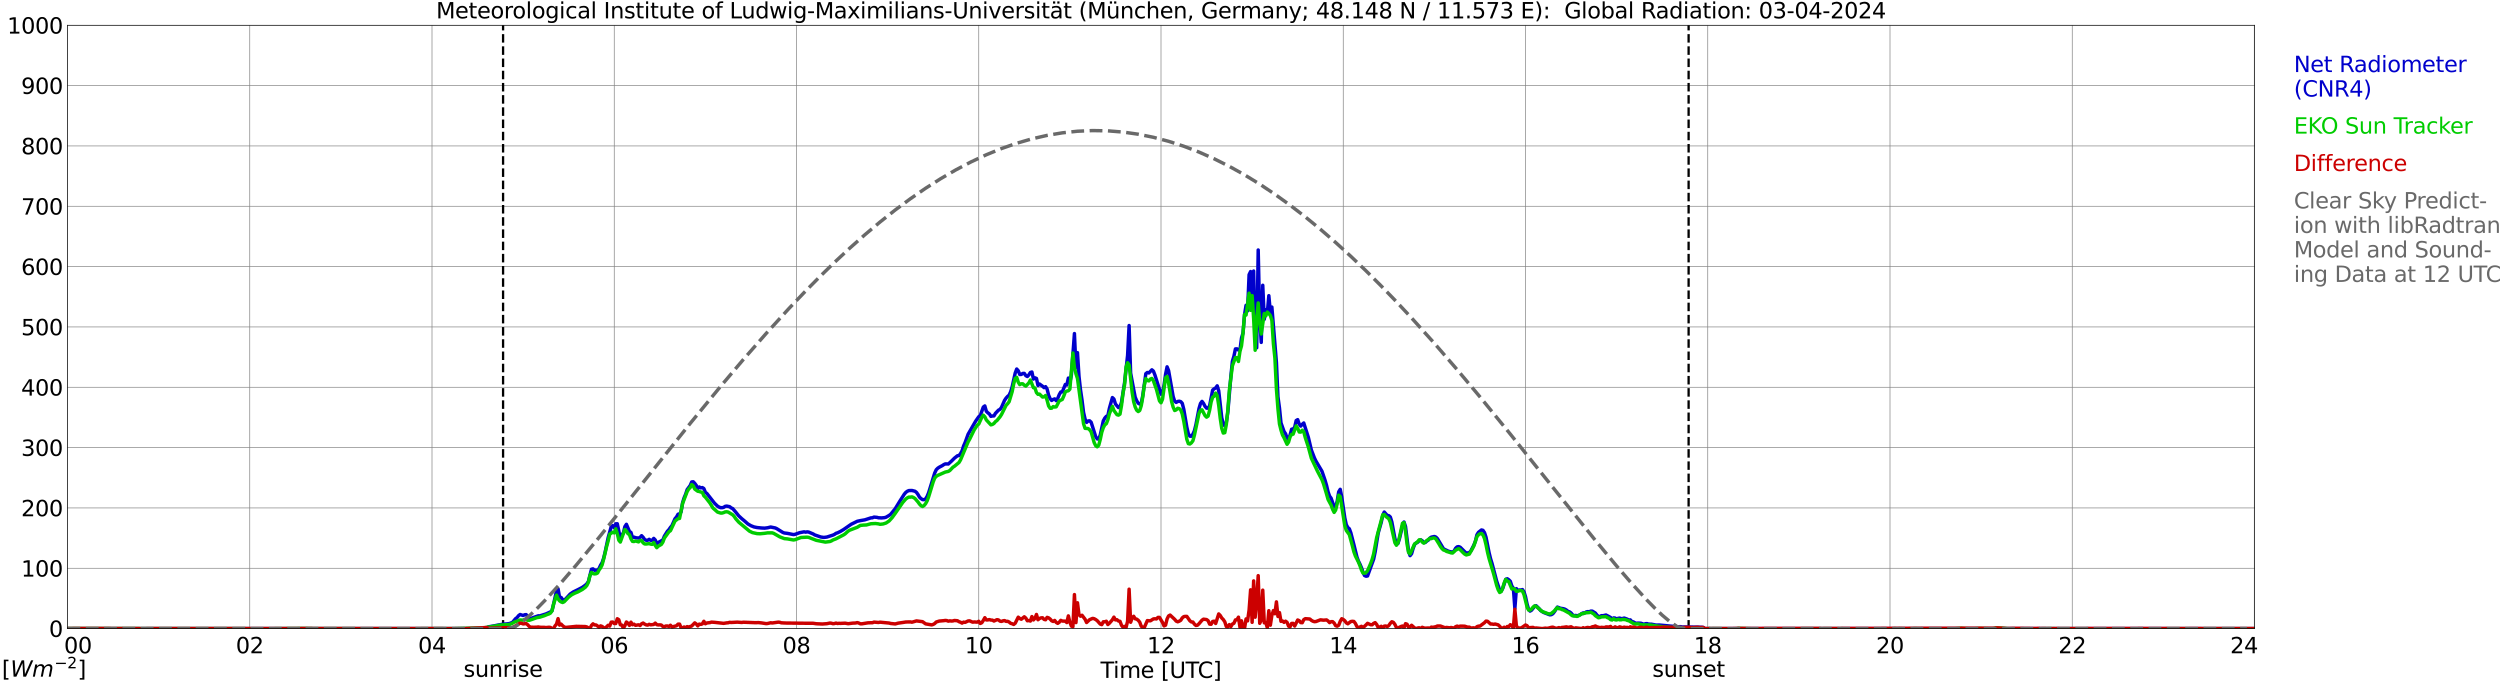 <?xml version="1.0" encoding="utf-8" standalone="no"?>
<!DOCTYPE svg PUBLIC "-//W3C//DTD SVG 1.1//EN"
  "http://www.w3.org/Graphics/SVG/1.1/DTD/svg11.dtd">
<svg xmlns:xlink="http://www.w3.org/1999/xlink" width="1085.4pt" height="296.64pt" viewBox="0 0 1085.4 296.64" xmlns="http://www.w3.org/2000/svg" version="1.1">
 <defs>
  <style type="text/css">*{stroke-linejoin: round; stroke-linecap: butt}</style>
 </defs>
 <g id="figure_1">
  <g id="patch_1">
   <path d="M 0 296.64 
L 1085.4 296.64 
L 1085.4 0 
L 0 0 
z
" style="fill: #ffffff"/>
  </g>
  <g id="axes_1">
   <g id="patch_2">
    <path d="M 29.306 272.909 
L 978.814 272.909 
L 978.814 10.976 
L 29.306 10.976 
z
" style="fill: #ffffff"/>
   </g>
   <g id="patch_3">
    <path d="M 978.814 272.909 
L 978.814 272.909 
L 978.814 10.976 
L 978.814 10.976 
z
" clip-path="url(#paec9186317)" style="fill: #d3d3d3; opacity: 0.25; stroke: #d3d3d3; stroke-linejoin: miter"/>
   </g>
   <g id="matplotlib.axis_1">
    <g id="xtick_1">
     <g id="line2d_1">
      <path d="M 29.306 272.909 
L 29.306 10.976 
" clip-path="url(#paec9186317)" style="fill: none; stroke: #808080; stroke-width: 0.3; stroke-linecap: square"/>
     </g>
     <g id="line2d_2"/>
     <g id="text_1">
      <!--    00 -->
      <g transform="translate(18.733 283.627) scale(0.095 -0.095)">
       <defs>
        <path id="DejaVuSans-20" transform="scale(0.016)"/>
        <path id="DejaVuSans-30" d="M 2034 4250 
Q 1547 4250 1301 3770 
Q 1056 3291 1056 2328 
Q 1056 1369 1301 889 
Q 1547 409 2034 409 
Q 2525 409 2770 889 
Q 3016 1369 3016 2328 
Q 3016 3291 2770 3770 
Q 2525 4250 2034 4250 
z
M 2034 4750 
Q 2819 4750 3233 4129 
Q 3647 3509 3647 2328 
Q 3647 1150 3233 529 
Q 2819 -91 2034 -91 
Q 1250 -91 836 529 
Q 422 1150 422 2328 
Q 422 3509 836 4129 
Q 1250 4750 2034 4750 
z
" transform="scale(0.016)"/>
       </defs>
       <use xlink:href="#DejaVuSans-20"/>
       <use xlink:href="#DejaVuSans-20" transform="translate(31.787 0)"/>
       <use xlink:href="#DejaVuSans-20" transform="translate(63.574 0)"/>
       <use xlink:href="#DejaVuSans-30" transform="translate(95.361 0)"/>
       <use xlink:href="#DejaVuSans-30" transform="translate(158.984 0)"/>
      </g>
     </g>
    </g>
    <g id="xtick_2">
     <g id="line2d_3">
      <path d="M 108.431 272.909 
L 108.431 10.976 
" clip-path="url(#paec9186317)" style="fill: none; stroke: #808080; stroke-width: 0.3; stroke-linecap: square"/>
     </g>
     <g id="line2d_4"/>
     <g id="text_2">
      <!-- 02 -->
      <g transform="translate(102.387 283.627) scale(0.095 -0.095)">
       <defs>
        <path id="DejaVuSans-32" d="M 1228 531 
L 3431 531 
L 3431 0 
L 469 0 
L 469 531 
Q 828 903 1448 1529 
Q 2069 2156 2228 2338 
Q 2531 2678 2651 2914 
Q 2772 3150 2772 3378 
Q 2772 3750 2511 3984 
Q 2250 4219 1831 4219 
Q 1534 4219 1204 4116 
Q 875 4013 500 3803 
L 500 4441 
Q 881 4594 1212 4672 
Q 1544 4750 1819 4750 
Q 2544 4750 2975 4387 
Q 3406 4025 3406 3419 
Q 3406 3131 3298 2873 
Q 3191 2616 2906 2266 
Q 2828 2175 2409 1742 
Q 1991 1309 1228 531 
z
" transform="scale(0.016)"/>
       </defs>
       <use xlink:href="#DejaVuSans-30"/>
       <use xlink:href="#DejaVuSans-32" transform="translate(63.623 0)"/>
      </g>
     </g>
    </g>
    <g id="xtick_3">
     <g id="line2d_5">
      <path d="M 187.557 272.909 
L 187.557 10.976 
" clip-path="url(#paec9186317)" style="fill: none; stroke: #808080; stroke-width: 0.3; stroke-linecap: square"/>
     </g>
     <g id="line2d_6"/>
     <g id="text_3">
      <!-- 04 -->
      <g transform="translate(181.513 283.627) scale(0.095 -0.095)">
       <defs>
        <path id="DejaVuSans-34" d="M 2419 4116 
L 825 1625 
L 2419 1625 
L 2419 4116 
z
M 2253 4666 
L 3047 4666 
L 3047 1625 
L 3713 1625 
L 3713 1100 
L 3047 1100 
L 3047 0 
L 2419 0 
L 2419 1100 
L 313 1100 
L 313 1709 
L 2253 4666 
z
" transform="scale(0.016)"/>
       </defs>
       <use xlink:href="#DejaVuSans-30"/>
       <use xlink:href="#DejaVuSans-34" transform="translate(63.623 0)"/>
      </g>
     </g>
    </g>
    <g id="xtick_4">
     <g id="line2d_7">
      <path d="M 266.683 272.909 
L 266.683 10.976 
" clip-path="url(#paec9186317)" style="fill: none; stroke: #808080; stroke-width: 0.3; stroke-linecap: square"/>
     </g>
     <g id="line2d_8"/>
     <g id="text_4">
      <!-- 06 -->
      <g transform="translate(260.638 283.627) scale(0.095 -0.095)">
       <defs>
        <path id="DejaVuSans-36" d="M 2113 2584 
Q 1688 2584 1439 2293 
Q 1191 2003 1191 1497 
Q 1191 994 1439 701 
Q 1688 409 2113 409 
Q 2538 409 2786 701 
Q 3034 994 3034 1497 
Q 3034 2003 2786 2293 
Q 2538 2584 2113 2584 
z
M 3366 4563 
L 3366 3988 
Q 3128 4100 2886 4159 
Q 2644 4219 2406 4219 
Q 1781 4219 1451 3797 
Q 1122 3375 1075 2522 
Q 1259 2794 1537 2939 
Q 1816 3084 2150 3084 
Q 2853 3084 3261 2657 
Q 3669 2231 3669 1497 
Q 3669 778 3244 343 
Q 2819 -91 2113 -91 
Q 1303 -91 875 529 
Q 447 1150 447 2328 
Q 447 3434 972 4092 
Q 1497 4750 2381 4750 
Q 2619 4750 2861 4703 
Q 3103 4656 3366 4563 
z
" transform="scale(0.016)"/>
       </defs>
       <use xlink:href="#DejaVuSans-30"/>
       <use xlink:href="#DejaVuSans-36" transform="translate(63.623 0)"/>
      </g>
     </g>
    </g>
    <g id="xtick_5">
     <g id="line2d_9">
      <path d="M 345.808 272.909 
L 345.808 10.976 
" clip-path="url(#paec9186317)" style="fill: none; stroke: #808080; stroke-width: 0.3; stroke-linecap: square"/>
     </g>
     <g id="line2d_10"/>
     <g id="text_5">
      <!-- 08 -->
      <g transform="translate(339.764 283.627) scale(0.095 -0.095)">
       <defs>
        <path id="DejaVuSans-38" d="M 2034 2216 
Q 1584 2216 1326 1975 
Q 1069 1734 1069 1313 
Q 1069 891 1326 650 
Q 1584 409 2034 409 
Q 2484 409 2743 651 
Q 3003 894 3003 1313 
Q 3003 1734 2745 1975 
Q 2488 2216 2034 2216 
z
M 1403 2484 
Q 997 2584 770 2862 
Q 544 3141 544 3541 
Q 544 4100 942 4425 
Q 1341 4750 2034 4750 
Q 2731 4750 3128 4425 
Q 3525 4100 3525 3541 
Q 3525 3141 3298 2862 
Q 3072 2584 2669 2484 
Q 3125 2378 3379 2068 
Q 3634 1759 3634 1313 
Q 3634 634 3220 271 
Q 2806 -91 2034 -91 
Q 1263 -91 848 271 
Q 434 634 434 1313 
Q 434 1759 690 2068 
Q 947 2378 1403 2484 
z
M 1172 3481 
Q 1172 3119 1398 2916 
Q 1625 2713 2034 2713 
Q 2441 2713 2670 2916 
Q 2900 3119 2900 3481 
Q 2900 3844 2670 4047 
Q 2441 4250 2034 4250 
Q 1625 4250 1398 4047 
Q 1172 3844 1172 3481 
z
" transform="scale(0.016)"/>
       </defs>
       <use xlink:href="#DejaVuSans-30"/>
       <use xlink:href="#DejaVuSans-38" transform="translate(63.623 0)"/>
      </g>
     </g>
    </g>
    <g id="xtick_6">
     <g id="line2d_11">
      <path d="M 424.934 272.909 
L 424.934 10.976 
" clip-path="url(#paec9186317)" style="fill: none; stroke: #808080; stroke-width: 0.3; stroke-linecap: square"/>
     </g>
     <g id="line2d_12"/>
     <g id="text_6">
      <!-- 10 -->
      <g transform="translate(418.89 283.627) scale(0.095 -0.095)">
       <defs>
        <path id="DejaVuSans-31" d="M 794 531 
L 1825 531 
L 1825 4091 
L 703 3866 
L 703 4441 
L 1819 4666 
L 2450 4666 
L 2450 531 
L 3481 531 
L 3481 0 
L 794 0 
L 794 531 
z
" transform="scale(0.016)"/>
       </defs>
       <use xlink:href="#DejaVuSans-31"/>
       <use xlink:href="#DejaVuSans-30" transform="translate(63.623 0)"/>
      </g>
     </g>
    </g>
    <g id="xtick_7">
     <g id="line2d_13">
      <path d="M 504.06 272.909 
L 504.06 10.976 
" clip-path="url(#paec9186317)" style="fill: none; stroke: #808080; stroke-width: 0.3; stroke-linecap: square"/>
     </g>
     <g id="line2d_14"/>
     <g id="text_7">
      <!-- 12 -->
      <g transform="translate(498.015 283.627) scale(0.095 -0.095)">
       <use xlink:href="#DejaVuSans-31"/>
       <use xlink:href="#DejaVuSans-32" transform="translate(63.623 0)"/>
      </g>
     </g>
    </g>
    <g id="xtick_8">
     <g id="line2d_15">
      <path d="M 583.185 272.909 
L 583.185 10.976 
" clip-path="url(#paec9186317)" style="fill: none; stroke: #808080; stroke-width: 0.3; stroke-linecap: square"/>
     </g>
     <g id="line2d_16"/>
     <g id="text_8">
      <!-- 14 -->
      <g transform="translate(577.141 283.627) scale(0.095 -0.095)">
       <use xlink:href="#DejaVuSans-31"/>
       <use xlink:href="#DejaVuSans-34" transform="translate(63.623 0)"/>
      </g>
     </g>
    </g>
    <g id="xtick_9">
     <g id="line2d_17">
      <path d="M 662.311 272.909 
L 662.311 10.976 
" clip-path="url(#paec9186317)" style="fill: none; stroke: #808080; stroke-width: 0.3; stroke-linecap: square"/>
     </g>
     <g id="line2d_18"/>
     <g id="text_9">
      <!-- 16 -->
      <g transform="translate(656.267 283.627) scale(0.095 -0.095)">
       <use xlink:href="#DejaVuSans-31"/>
       <use xlink:href="#DejaVuSans-36" transform="translate(63.623 0)"/>
      </g>
     </g>
    </g>
    <g id="xtick_10">
     <g id="line2d_19">
      <path d="M 741.437 272.909 
L 741.437 10.976 
" clip-path="url(#paec9186317)" style="fill: none; stroke: #808080; stroke-width: 0.3; stroke-linecap: square"/>
     </g>
     <g id="line2d_20"/>
     <g id="text_10">
      <!-- 18 -->
      <g transform="translate(735.392 283.627) scale(0.095 -0.095)">
       <use xlink:href="#DejaVuSans-31"/>
       <use xlink:href="#DejaVuSans-38" transform="translate(63.623 0)"/>
      </g>
     </g>
    </g>
    <g id="xtick_11">
     <g id="line2d_21">
      <path d="M 820.562 272.909 
L 820.562 10.976 
" clip-path="url(#paec9186317)" style="fill: none; stroke: #808080; stroke-width: 0.3; stroke-linecap: square"/>
     </g>
     <g id="line2d_22"/>
     <g id="text_11">
      <!-- 20 -->
      <g transform="translate(814.518 283.627) scale(0.095 -0.095)">
       <use xlink:href="#DejaVuSans-32"/>
       <use xlink:href="#DejaVuSans-30" transform="translate(63.623 0)"/>
      </g>
     </g>
    </g>
    <g id="xtick_12">
     <g id="line2d_23">
      <path d="M 899.688 272.909 
L 899.688 10.976 
" clip-path="url(#paec9186317)" style="fill: none; stroke: #808080; stroke-width: 0.3; stroke-linecap: square"/>
     </g>
     <g id="line2d_24"/>
     <g id="text_12">
      <!-- 22 -->
      <g transform="translate(893.644 283.627) scale(0.095 -0.095)">
       <use xlink:href="#DejaVuSans-32"/>
       <use xlink:href="#DejaVuSans-32" transform="translate(63.623 0)"/>
      </g>
     </g>
    </g>
    <g id="xtick_13">
     <g id="line2d_25">
      <path d="M 978.814 272.909 
L 978.814 10.976 
" clip-path="url(#paec9186317)" style="fill: none; stroke: #808080; stroke-width: 0.3; stroke-linecap: square"/>
     </g>
     <g id="line2d_26"/>
     <g id="text_13">
      <!-- 24    -->
      <g transform="translate(968.241 283.627) scale(0.095 -0.095)">
       <use xlink:href="#DejaVuSans-32"/>
       <use xlink:href="#DejaVuSans-34" transform="translate(63.623 0)"/>
       <use xlink:href="#DejaVuSans-20" transform="translate(127.246 0)"/>
       <use xlink:href="#DejaVuSans-20" transform="translate(159.033 0)"/>
       <use xlink:href="#DejaVuSans-20" transform="translate(190.82 0)"/>
      </g>
     </g>
    </g>
    <g id="text_14">
     <!-- Time [UTC] -->
     <g transform="translate(477.806 294.322) scale(0.095 -0.095)">
      <defs>
       <path id="DejaVuSans-54" d="M -19 4666 
L 3928 4666 
L 3928 4134 
L 2272 4134 
L 2272 0 
L 1638 0 
L 1638 4134 
L -19 4134 
L -19 4666 
z
" transform="scale(0.016)"/>
       <path id="DejaVuSans-69" d="M 603 3500 
L 1178 3500 
L 1178 0 
L 603 0 
L 603 3500 
z
M 603 4863 
L 1178 4863 
L 1178 4134 
L 603 4134 
L 603 4863 
z
" transform="scale(0.016)"/>
       <path id="DejaVuSans-6d" d="M 3328 2828 
Q 3544 3216 3844 3400 
Q 4144 3584 4550 3584 
Q 5097 3584 5394 3201 
Q 5691 2819 5691 2113 
L 5691 0 
L 5113 0 
L 5113 2094 
Q 5113 2597 4934 2840 
Q 4756 3084 4391 3084 
Q 3944 3084 3684 2787 
Q 3425 2491 3425 1978 
L 3425 0 
L 2847 0 
L 2847 2094 
Q 2847 2600 2669 2842 
Q 2491 3084 2119 3084 
Q 1678 3084 1418 2786 
Q 1159 2488 1159 1978 
L 1159 0 
L 581 0 
L 581 3500 
L 1159 3500 
L 1159 2956 
Q 1356 3278 1631 3431 
Q 1906 3584 2284 3584 
Q 2666 3584 2933 3390 
Q 3200 3197 3328 2828 
z
" transform="scale(0.016)"/>
       <path id="DejaVuSans-65" d="M 3597 1894 
L 3597 1613 
L 953 1613 
Q 991 1019 1311 708 
Q 1631 397 2203 397 
Q 2534 397 2845 478 
Q 3156 559 3463 722 
L 3463 178 
Q 3153 47 2828 -22 
Q 2503 -91 2169 -91 
Q 1331 -91 842 396 
Q 353 884 353 1716 
Q 353 2575 817 3079 
Q 1281 3584 2069 3584 
Q 2775 3584 3186 3129 
Q 3597 2675 3597 1894 
z
M 3022 2063 
Q 3016 2534 2758 2815 
Q 2500 3097 2075 3097 
Q 1594 3097 1305 2825 
Q 1016 2553 972 2059 
L 3022 2063 
z
" transform="scale(0.016)"/>
       <path id="DejaVuSans-5b" d="M 550 4863 
L 1875 4863 
L 1875 4416 
L 1125 4416 
L 1125 -397 
L 1875 -397 
L 1875 -844 
L 550 -844 
L 550 4863 
z
" transform="scale(0.016)"/>
       <path id="DejaVuSans-55" d="M 556 4666 
L 1191 4666 
L 1191 1831 
Q 1191 1081 1462 751 
Q 1734 422 2344 422 
Q 2950 422 3222 751 
Q 3494 1081 3494 1831 
L 3494 4666 
L 4128 4666 
L 4128 1753 
Q 4128 841 3676 375 
Q 3225 -91 2344 -91 
Q 1459 -91 1007 375 
Q 556 841 556 1753 
L 556 4666 
z
" transform="scale(0.016)"/>
       <path id="DejaVuSans-43" d="M 4122 4306 
L 4122 3641 
Q 3803 3938 3442 4084 
Q 3081 4231 2675 4231 
Q 1875 4231 1450 3742 
Q 1025 3253 1025 2328 
Q 1025 1406 1450 917 
Q 1875 428 2675 428 
Q 3081 428 3442 575 
Q 3803 722 4122 1019 
L 4122 359 
Q 3791 134 3420 21 
Q 3050 -91 2638 -91 
Q 1578 -91 968 557 
Q 359 1206 359 2328 
Q 359 3453 968 4101 
Q 1578 4750 2638 4750 
Q 3056 4750 3426 4639 
Q 3797 4528 4122 4306 
z
" transform="scale(0.016)"/>
       <path id="DejaVuSans-5d" d="M 1947 4863 
L 1947 -844 
L 622 -844 
L 622 -397 
L 1369 -397 
L 1369 4416 
L 622 4416 
L 622 4863 
L 1947 4863 
z
" transform="scale(0.016)"/>
      </defs>
      <use xlink:href="#DejaVuSans-54"/>
      <use xlink:href="#DejaVuSans-69" transform="translate(57.959 0)"/>
      <use xlink:href="#DejaVuSans-6d" transform="translate(85.742 0)"/>
      <use xlink:href="#DejaVuSans-65" transform="translate(183.154 0)"/>
      <use xlink:href="#DejaVuSans-20" transform="translate(244.678 0)"/>
      <use xlink:href="#DejaVuSans-5b" transform="translate(276.465 0)"/>
      <use xlink:href="#DejaVuSans-55" transform="translate(315.479 0)"/>
      <use xlink:href="#DejaVuSans-54" transform="translate(388.672 0)"/>
      <use xlink:href="#DejaVuSans-43" transform="translate(443.881 0)"/>
      <use xlink:href="#DejaVuSans-5d" transform="translate(513.705 0)"/>
     </g>
    </g>
   </g>
   <g id="matplotlib.axis_2">
    <g id="ytick_1">
     <g id="line2d_27">
      <path d="M 29.306 272.909 
L 978.814 272.909 
" clip-path="url(#paec9186317)" style="fill: none; stroke: #808080; stroke-width: 0.3; stroke-linecap: square"/>
     </g>
     <g id="line2d_28"/>
     <g id="text_15">
      <!-- 0 -->
      <g transform="translate(21.261 276.518) scale(0.095 -0.095)">
       <use xlink:href="#DejaVuSans-30"/>
      </g>
     </g>
    </g>
    <g id="ytick_2">
     <g id="line2d_29">
      <path d="M 29.306 246.715 
L 978.814 246.715 
" clip-path="url(#paec9186317)" style="fill: none; stroke: #808080; stroke-width: 0.3; stroke-linecap: square"/>
     </g>
     <g id="line2d_30"/>
     <g id="text_16">
      <!-- 100 -->
      <g transform="translate(9.173 250.325) scale(0.095 -0.095)">
       <use xlink:href="#DejaVuSans-31"/>
       <use xlink:href="#DejaVuSans-30" transform="translate(63.623 0)"/>
       <use xlink:href="#DejaVuSans-30" transform="translate(127.246 0)"/>
      </g>
     </g>
    </g>
    <g id="ytick_3">
     <g id="line2d_31">
      <path d="M 29.306 220.522 
L 978.814 220.522 
" clip-path="url(#paec9186317)" style="fill: none; stroke: #808080; stroke-width: 0.3; stroke-linecap: square"/>
     </g>
     <g id="line2d_32"/>
     <g id="text_17">
      <!-- 200 -->
      <g transform="translate(9.173 224.131) scale(0.095 -0.095)">
       <use xlink:href="#DejaVuSans-32"/>
       <use xlink:href="#DejaVuSans-30" transform="translate(63.623 0)"/>
       <use xlink:href="#DejaVuSans-30" transform="translate(127.246 0)"/>
      </g>
     </g>
    </g>
    <g id="ytick_4">
     <g id="line2d_33">
      <path d="M 29.306 194.329 
L 978.814 194.329 
" clip-path="url(#paec9186317)" style="fill: none; stroke: #808080; stroke-width: 0.3; stroke-linecap: square"/>
     </g>
     <g id="line2d_34"/>
     <g id="text_18">
      <!-- 300 -->
      <g transform="translate(9.173 197.938) scale(0.095 -0.095)">
       <defs>
        <path id="DejaVuSans-33" d="M 2597 2516 
Q 3050 2419 3304 2112 
Q 3559 1806 3559 1356 
Q 3559 666 3084 287 
Q 2609 -91 1734 -91 
Q 1441 -91 1130 -33 
Q 819 25 488 141 
L 488 750 
Q 750 597 1062 519 
Q 1375 441 1716 441 
Q 2309 441 2620 675 
Q 2931 909 2931 1356 
Q 2931 1769 2642 2001 
Q 2353 2234 1838 2234 
L 1294 2234 
L 1294 2753 
L 1863 2753 
Q 2328 2753 2575 2939 
Q 2822 3125 2822 3475 
Q 2822 3834 2567 4026 
Q 2313 4219 1838 4219 
Q 1578 4219 1281 4162 
Q 984 4106 628 3988 
L 628 4550 
Q 988 4650 1302 4700 
Q 1616 4750 1894 4750 
Q 2613 4750 3031 4423 
Q 3450 4097 3450 3541 
Q 3450 3153 3228 2886 
Q 3006 2619 2597 2516 
z
" transform="scale(0.016)"/>
       </defs>
       <use xlink:href="#DejaVuSans-33"/>
       <use xlink:href="#DejaVuSans-30" transform="translate(63.623 0)"/>
       <use xlink:href="#DejaVuSans-30" transform="translate(127.246 0)"/>
      </g>
     </g>
    </g>
    <g id="ytick_5">
     <g id="line2d_35">
      <path d="M 29.306 168.136 
L 978.814 168.136 
" clip-path="url(#paec9186317)" style="fill: none; stroke: #808080; stroke-width: 0.3; stroke-linecap: square"/>
     </g>
     <g id="line2d_36"/>
     <g id="text_19">
      <!-- 400 -->
      <g transform="translate(9.173 171.745) scale(0.095 -0.095)">
       <use xlink:href="#DejaVuSans-34"/>
       <use xlink:href="#DejaVuSans-30" transform="translate(63.623 0)"/>
       <use xlink:href="#DejaVuSans-30" transform="translate(127.246 0)"/>
      </g>
     </g>
    </g>
    <g id="ytick_6">
     <g id="line2d_37">
      <path d="M 29.306 141.942 
L 978.814 141.942 
" clip-path="url(#paec9186317)" style="fill: none; stroke: #808080; stroke-width: 0.3; stroke-linecap: square"/>
     </g>
     <g id="line2d_38"/>
     <g id="text_20">
      <!-- 500 -->
      <g transform="translate(9.173 145.551) scale(0.095 -0.095)">
       <defs>
        <path id="DejaVuSans-35" d="M 691 4666 
L 3169 4666 
L 3169 4134 
L 1269 4134 
L 1269 2991 
Q 1406 3038 1543 3061 
Q 1681 3084 1819 3084 
Q 2600 3084 3056 2656 
Q 3513 2228 3513 1497 
Q 3513 744 3044 326 
Q 2575 -91 1722 -91 
Q 1428 -91 1123 -41 
Q 819 9 494 109 
L 494 744 
Q 775 591 1075 516 
Q 1375 441 1709 441 
Q 2250 441 2565 725 
Q 2881 1009 2881 1497 
Q 2881 1984 2565 2268 
Q 2250 2553 1709 2553 
Q 1456 2553 1204 2497 
Q 953 2441 691 2322 
L 691 4666 
z
" transform="scale(0.016)"/>
       </defs>
       <use xlink:href="#DejaVuSans-35"/>
       <use xlink:href="#DejaVuSans-30" transform="translate(63.623 0)"/>
       <use xlink:href="#DejaVuSans-30" transform="translate(127.246 0)"/>
      </g>
     </g>
    </g>
    <g id="ytick_7">
     <g id="line2d_39">
      <path d="M 29.306 115.749 
L 978.814 115.749 
" clip-path="url(#paec9186317)" style="fill: none; stroke: #808080; stroke-width: 0.3; stroke-linecap: square"/>
     </g>
     <g id="line2d_40"/>
     <g id="text_21">
      <!-- 600 -->
      <g transform="translate(9.173 119.358) scale(0.095 -0.095)">
       <use xlink:href="#DejaVuSans-36"/>
       <use xlink:href="#DejaVuSans-30" transform="translate(63.623 0)"/>
       <use xlink:href="#DejaVuSans-30" transform="translate(127.246 0)"/>
      </g>
     </g>
    </g>
    <g id="ytick_8">
     <g id="line2d_41">
      <path d="M 29.306 89.556 
L 978.814 89.556 
" clip-path="url(#paec9186317)" style="fill: none; stroke: #808080; stroke-width: 0.3; stroke-linecap: square"/>
     </g>
     <g id="line2d_42"/>
     <g id="text_22">
      <!-- 700 -->
      <g transform="translate(9.173 93.165) scale(0.095 -0.095)">
       <defs>
        <path id="DejaVuSans-37" d="M 525 4666 
L 3525 4666 
L 3525 4397 
L 1831 0 
L 1172 0 
L 2766 4134 
L 525 4134 
L 525 4666 
z
" transform="scale(0.016)"/>
       </defs>
       <use xlink:href="#DejaVuSans-37"/>
       <use xlink:href="#DejaVuSans-30" transform="translate(63.623 0)"/>
       <use xlink:href="#DejaVuSans-30" transform="translate(127.246 0)"/>
      </g>
     </g>
    </g>
    <g id="ytick_9">
     <g id="line2d_43">
      <path d="M 29.306 63.362 
L 978.814 63.362 
" clip-path="url(#paec9186317)" style="fill: none; stroke: #808080; stroke-width: 0.3; stroke-linecap: square"/>
     </g>
     <g id="line2d_44"/>
     <g id="text_23">
      <!-- 800 -->
      <g transform="translate(9.173 66.972) scale(0.095 -0.095)">
       <use xlink:href="#DejaVuSans-38"/>
       <use xlink:href="#DejaVuSans-30" transform="translate(63.623 0)"/>
       <use xlink:href="#DejaVuSans-30" transform="translate(127.246 0)"/>
      </g>
     </g>
    </g>
    <g id="ytick_10">
     <g id="line2d_45">
      <path d="M 29.306 37.169 
L 978.814 37.169 
" clip-path="url(#paec9186317)" style="fill: none; stroke: #808080; stroke-width: 0.3; stroke-linecap: square"/>
     </g>
     <g id="line2d_46"/>
     <g id="text_24">
      <!-- 900 -->
      <g transform="translate(9.173 40.778) scale(0.095 -0.095)">
       <defs>
        <path id="DejaVuSans-39" d="M 703 97 
L 703 672 
Q 941 559 1184 500 
Q 1428 441 1663 441 
Q 2288 441 2617 861 
Q 2947 1281 2994 2138 
Q 2813 1869 2534 1725 
Q 2256 1581 1919 1581 
Q 1219 1581 811 2004 
Q 403 2428 403 3163 
Q 403 3881 828 4315 
Q 1253 4750 1959 4750 
Q 2769 4750 3195 4129 
Q 3622 3509 3622 2328 
Q 3622 1225 3098 567 
Q 2575 -91 1691 -91 
Q 1453 -91 1209 -44 
Q 966 3 703 97 
z
M 1959 2075 
Q 2384 2075 2632 2365 
Q 2881 2656 2881 3163 
Q 2881 3666 2632 3958 
Q 2384 4250 1959 4250 
Q 1534 4250 1286 3958 
Q 1038 3666 1038 3163 
Q 1038 2656 1286 2365 
Q 1534 2075 1959 2075 
z
" transform="scale(0.016)"/>
       </defs>
       <use xlink:href="#DejaVuSans-39"/>
       <use xlink:href="#DejaVuSans-30" transform="translate(63.623 0)"/>
       <use xlink:href="#DejaVuSans-30" transform="translate(127.246 0)"/>
      </g>
     </g>
    </g>
    <g id="ytick_11">
     <g id="line2d_47">
      <path d="M 29.306 10.976 
L 978.814 10.976 
" clip-path="url(#paec9186317)" style="fill: none; stroke: #808080; stroke-width: 0.3; stroke-linecap: square"/>
     </g>
     <g id="line2d_48"/>
     <g id="text_25">
      <!-- 1000 -->
      <g transform="translate(3.128 14.585) scale(0.095 -0.095)">
       <use xlink:href="#DejaVuSans-31"/>
       <use xlink:href="#DejaVuSans-30" transform="translate(63.623 0)"/>
       <use xlink:href="#DejaVuSans-30" transform="translate(127.246 0)"/>
       <use xlink:href="#DejaVuSans-30" transform="translate(190.869 0)"/>
      </g>
     </g>
    </g>
   </g>
   <g id="line2d_49">
    <path d="M 218.416 272.909 
L 218.416 10.976 
" clip-path="url(#paec9186317)" style="fill: none; stroke-dasharray: 3.7,1.6; stroke-dashoffset: 0; stroke: #000000"/>
   </g>
   <g id="line2d_50">
    <path d="M 733.129 272.909 
L 733.129 10.976 
" clip-path="url(#paec9186317)" style="fill: none; stroke-dasharray: 3.7,1.6; stroke-dashoffset: 0; stroke: #000000"/>
   </g>
   <g id="line2d_51">
    <path d="M 29.306 272.909 
L 211.295 272.909 
L 211.954 272.162 
L 214.592 271.717 
L 215.91 271.434 
L 218.548 270.968 
L 219.867 270.887 
L 221.186 270.724 
L 222.504 270.198 
L 223.823 268.618 
L 224.482 268.131 
L 225.142 267.301 
L 225.801 266.795 
L 227.12 267.22 
L 227.779 266.916 
L 228.439 266.835 
L 229.757 268.396 
L 230.417 268.516 
L 232.395 267.806 
L 233.714 267.361 
L 234.373 267.382 
L 237.011 266.552 
L 238.989 265.661 
L 239.648 265.174 
L 240.308 262.46 
L 241.626 256.402 
L 242.286 255.653 
L 242.945 259.38 
L 243.604 259.38 
L 244.264 260.312 
L 244.923 260.535 
L 245.583 260.048 
L 247.561 257.903 
L 248.88 257.009 
L 250.858 256.038 
L 252.836 255.006 
L 254.155 254.052 
L 254.814 253.424 
L 255.473 252.431 
L 256.792 247.145 
L 257.451 246.983 
L 258.111 247.59 
L 258.77 247.509 
L 259.43 247.651 
L 260.089 246.82 
L 260.748 245.382 
L 261.408 244.329 
L 262.067 242.383 
L 262.726 239.69 
L 264.045 233.388 
L 265.364 228.65 
L 266.023 228.223 
L 266.683 229.135 
L 267.342 227.414 
L 268.002 227.393 
L 269.32 233.674 
L 269.98 232.113 
L 270.639 231.466 
L 271.298 228.629 
L 271.958 227.636 
L 273.277 230.735 
L 273.936 231.162 
L 274.595 233.37 
L 275.255 233.187 
L 275.914 233.451 
L 277.233 233.614 
L 277.892 233.328 
L 278.552 232.579 
L 279.211 233.268 
L 279.87 234.221 
L 280.53 234.564 
L 281.189 234.564 
L 281.849 234.158 
L 282.508 234.604 
L 283.167 234.564 
L 283.827 233.755 
L 284.486 234.444 
L 285.145 236.063 
L 285.805 235.518 
L 287.783 234.444 
L 288.442 232.781 
L 289.761 230.654 
L 290.42 229.947 
L 291.08 228.972 
L 291.739 228.205 
L 293.058 225.206 
L 293.717 224.456 
L 294.377 223.259 
L 295.036 223.139 
L 295.696 222.248 
L 296.355 218.256 
L 297.014 216.13 
L 297.674 214.571 
L 298.333 212.565 
L 299.652 210.802 
L 300.311 209.243 
L 300.971 209.162 
L 301.63 209.851 
L 302.289 210.742 
L 302.949 212.119 
L 303.608 211.43 
L 304.267 211.816 
L 304.927 211.692 
L 305.586 212.098 
L 306.246 213.759 
L 306.905 214.246 
L 310.202 218.461 
L 311.521 219.736 
L 312.18 220.14 
L 312.839 220.404 
L 313.499 220.425 
L 314.158 220.284 
L 314.818 219.836 
L 315.477 219.715 
L 316.796 219.98 
L 317.455 220.525 
L 318.114 220.81 
L 319.433 222.348 
L 320.752 223.99 
L 322.071 225.206 
L 323.39 226.3 
L 324.708 227.474 
L 326.027 228.244 
L 327.346 228.77 
L 328.665 229.035 
L 330.643 229.237 
L 331.961 229.297 
L 333.28 229.135 
L 334.599 228.812 
L 336.577 229.216 
L 337.236 229.52 
L 339.874 231.162 
L 340.533 231.405 
L 341.852 231.565 
L 343.171 231.83 
L 344.49 232.092 
L 345.149 231.992 
L 346.468 231.526 
L 347.127 231.282 
L 349.105 230.897 
L 349.765 231.039 
L 350.424 230.918 
L 351.083 231 
L 353.062 231.83 
L 353.721 232.236 
L 356.359 233.147 
L 357.677 233.328 
L 358.996 233.166 
L 361.634 232.317 
L 362.293 232.013 
L 362.952 231.547 
L 363.612 231.343 
L 364.93 230.696 
L 366.249 229.905 
L 369.546 227.615 
L 372.184 226.319 
L 373.502 226.036 
L 375.481 225.693 
L 378.118 224.841 
L 378.777 224.8 
L 379.437 224.496 
L 380.756 224.619 
L 381.415 224.8 
L 382.734 224.86 
L 384.053 224.739 
L 384.712 224.538 
L 386.031 223.768 
L 386.69 223.28 
L 388.668 220.871 
L 390.646 217.628 
L 392.624 214.529 
L 393.284 213.759 
L 393.943 213.274 
L 394.603 212.989 
L 395.921 212.95 
L 397.24 213.274 
L 397.899 213.78 
L 398.559 214.712 
L 399.218 215.847 
L 399.878 216.475 
L 400.537 216.9 
L 401.196 216.939 
L 401.856 216.617 
L 402.515 215.522 
L 403.175 213.921 
L 405.812 205.372 
L 406.471 203.955 
L 407.131 203.287 
L 407.79 202.842 
L 409.109 202.153 
L 409.768 201.708 
L 410.428 201.404 
L 411.746 201.443 
L 413.065 200.228 
L 414.384 198.91 
L 415.703 197.857 
L 416.362 197.797 
L 417.022 196.925 
L 417.681 195.751 
L 418.34 193.643 
L 419 192.165 
L 420.318 188.519 
L 423.615 182.806 
L 424.934 180.923 
L 425.593 180.436 
L 426.912 176.73 
L 427.572 176.242 
L 428.231 178.571 
L 428.89 179.242 
L 429.55 179.726 
L 430.209 180.761 
L 430.869 180.598 
L 431.528 180.577 
L 432.187 179.443 
L 433.506 178.065 
L 434.165 177.741 
L 434.825 176.829 
L 436.144 173.812 
L 436.803 172.84 
L 437.462 172.109 
L 438.122 171.562 
L 438.781 170.084 
L 439.44 167.936 
L 440.759 161.962 
L 441.419 160.217 
L 442.078 160.969 
L 442.737 162.588 
L 443.397 162.569 
L 444.056 162.122 
L 444.716 162.122 
L 445.375 163.096 
L 446.034 163.46 
L 446.694 162.75 
L 447.353 161.718 
L 448.012 161.514 
L 448.672 164.573 
L 449.331 164.026 
L 449.991 164.311 
L 450.65 167.35 
L 451.309 166.721 
L 452.628 167.675 
L 453.287 168.301 
L 453.947 167.876 
L 454.606 168.908 
L 455.266 171.583 
L 455.925 173.102 
L 456.584 173.851 
L 457.244 173.427 
L 457.903 173.183 
L 458.563 173.953 
L 459.222 172.96 
L 459.881 171.339 
L 460.541 170.186 
L 461.2 170.145 
L 462.519 166.923 
L 463.178 167.166 
L 463.838 164.149 
L 464.497 166.174 
L 465.156 162.729 
L 466.475 144.824 
L 467.134 159.691 
L 467.794 153.108 
L 468.453 163.358 
L 469.113 169.254 
L 469.772 173.751 
L 470.431 179.037 
L 471.091 181.913 
L 471.75 183.393 
L 472.409 182.765 
L 473.069 182.704 
L 473.728 183.312 
L 475.706 189.572 
L 476.366 190.544 
L 477.025 190.646 
L 477.685 188.862 
L 479.003 182.746 
L 479.663 181.51 
L 480.322 180.761 
L 480.981 180.496 
L 481.641 177.337 
L 482.96 172.617 
L 483.619 173.243 
L 484.278 175.391 
L 485.597 176.952 
L 486.256 176.627 
L 486.916 174.663 
L 488.235 166.174 
L 489.553 154.303 
L 490.213 141.337 
L 490.872 161.98 
L 492.191 169.05 
L 492.85 172.434 
L 493.51 173.992 
L 494.169 175.066 
L 494.828 175.433 
L 495.488 175.148 
L 496.147 171.706 
L 497.466 162.245 
L 498.125 161.718 
L 498.785 161.92 
L 500.103 160.563 
L 500.763 161.129 
L 501.422 162.831 
L 504.06 171.158 
L 504.719 170.632 
L 505.379 167.29 
L 506.038 162.528 
L 506.697 159.266 
L 507.357 160.906 
L 509.335 172.169 
L 509.994 174.197 
L 510.654 174.702 
L 511.313 174.299 
L 511.972 174.197 
L 512.632 174.377 
L 513.291 175.108 
L 513.95 177.701 
L 515.269 185.439 
L 515.929 188.297 
L 516.588 189.37 
L 517.247 189.389 
L 517.907 188.519 
L 518.566 187.018 
L 519.226 184.347 
L 520.544 177.437 
L 521.204 175.168 
L 521.863 174.278 
L 522.522 175.148 
L 523.182 176.426 
L 523.841 177.193 
L 524.501 177.214 
L 525.16 176.182 
L 526.479 169.374 
L 527.138 168.809 
L 527.797 168.442 
L 528.457 167.512 
L 529.116 169.639 
L 530.435 181.387 
L 531.094 184.082 
L 531.754 184.912 
L 532.413 183.453 
L 533.073 178.938 
L 534.391 163.379 
L 535.051 156.875 
L 535.71 154.709 
L 536.369 151.487 
L 537.029 151.448 
L 537.688 151.974 
L 538.348 151.953 
L 539.007 146.788 
L 539.666 144.601 
L 540.326 136.638 
L 540.985 132.568 
L 541.644 134.956 
L 542.304 119.256 
L 542.963 117.899 
L 543.623 131.067 
L 544.282 117.677 
L 544.941 147.131 
L 545.601 151 
L 546.26 108.541 
L 546.919 137.895 
L 547.579 148.65 
L 548.238 123.856 
L 548.898 138.624 
L 549.557 134.472 
L 550.216 135.868 
L 550.876 128.374 
L 551.535 135.504 
L 552.195 133.317 
L 554.173 157.362 
L 554.832 172.251 
L 555.491 177.094 
L 556.151 183.595 
L 557.47 187.322 
L 558.129 188.297 
L 558.788 190.159 
L 559.448 190.869 
L 560.107 188.841 
L 560.766 186.35 
L 561.426 186.23 
L 562.085 185.52 
L 562.745 182.584 
L 563.404 182.199 
L 564.063 184.121 
L 564.723 184.994 
L 565.382 184.223 
L 566.042 183.637 
L 568.02 189.834 
L 569.338 195.366 
L 570.657 198.79 
L 571.317 200.167 
L 573.954 204.623 
L 575.273 208.473 
L 575.932 210.721 
L 576.592 213.536 
L 577.251 215.401 
L 577.91 216.292 
L 579.229 220.059 
L 579.889 220.182 
L 580.548 217.628 
L 581.207 213.536 
L 581.867 212.444 
L 582.526 215.745 
L 583.845 224.781 
L 584.504 227.799 
L 585.164 229.035 
L 585.823 229.561 
L 586.482 231.343 
L 587.801 236.469 
L 589.12 241.796 
L 589.779 243.619 
L 590.439 244.937 
L 591.098 246.516 
L 591.757 248.4 
L 592.417 249.859 
L 593.076 250.183 
L 593.736 250.06 
L 596.373 242.768 
L 597.032 239.628 
L 598.351 231.445 
L 599.67 226.806 
L 600.329 223.747 
L 600.989 222.309 
L 602.307 223.807 
L 602.967 223.867 
L 603.626 224.477 
L 604.286 226.644 
L 605.604 233.794 
L 606.264 236.225 
L 606.923 235.963 
L 607.582 233.896 
L 608.901 228.304 
L 609.561 226.644 
L 610.22 228.608 
L 611.539 239.305 
L 612.198 241.228 
L 612.858 240.398 
L 613.517 238.108 
L 614.176 236.367 
L 614.836 235.759 
L 615.495 235.416 
L 616.154 234.727 
L 616.814 234.363 
L 617.473 234.766 
L 618.133 235.518 
L 618.792 235.518 
L 619.451 234.908 
L 620.111 234.504 
L 620.77 233.653 
L 621.429 233.208 
L 622.748 232.925 
L 623.408 233.187 
L 624.067 233.855 
L 626.705 238.271 
L 628.683 239.245 
L 629.342 239.468 
L 630.661 239.709 
L 631.32 239.203 
L 631.98 238.03 
L 632.639 237.419 
L 633.298 237.32 
L 633.958 237.582 
L 635.936 239.549 
L 636.595 240.175 
L 637.914 239.913 
L 638.573 239.224 
L 639.892 236.652 
L 640.552 235.01 
L 641.211 232.215 
L 641.87 231.141 
L 643.189 230.088 
L 643.848 230.25 
L 644.508 231.243 
L 645.167 233.247 
L 646.486 239.892 
L 647.145 242.587 
L 647.805 244.733 
L 649.783 252.289 
L 651.102 256.221 
L 651.761 256.645 
L 652.42 255.451 
L 653.739 251.519 
L 654.399 251.278 
L 655.058 251.724 
L 655.717 252.371 
L 656.377 254.437 
L 657.036 255.349 
L 657.695 264.181 
L 658.355 255.571 
L 659.014 256.381 
L 659.674 256.158 
L 660.333 256.158 
L 660.992 255.977 
L 661.652 256.97 
L 662.311 259.037 
L 662.97 262.175 
L 663.63 264.485 
L 664.289 265.315 
L 664.949 264.909 
L 666.267 263.23 
L 666.927 262.987 
L 668.246 264.283 
L 668.905 265.093 
L 670.224 265.923 
L 672.861 266.937 
L 673.521 266.856 
L 674.18 266.45 
L 674.839 265.619 
L 676.158 263.574 
L 677.477 264.079 
L 678.796 264.283 
L 679.455 264.506 
L 680.114 264.891 
L 680.774 265.438 
L 681.433 265.661 
L 682.092 266.146 
L 682.752 266.958 
L 683.411 267.343 
L 684.071 267.18 
L 684.73 267.382 
L 686.049 266.916 
L 686.708 266.41 
L 687.368 266.085 
L 688.027 266.146 
L 688.686 265.679 
L 689.346 265.538 
L 690.005 265.598 
L 690.664 265.315 
L 691.324 265.336 
L 692.643 266.167 
L 693.302 267.039 
L 693.961 267.626 
L 694.621 267.686 
L 695.28 267.28 
L 695.939 267.322 
L 697.258 267.018 
L 698.577 267.707 
L 699.236 268.092 
L 699.896 268.901 
L 700.555 268.273 
L 701.215 268.335 
L 701.874 268.781 
L 702.533 268.456 
L 703.193 268.354 
L 703.852 268.576 
L 704.511 268.537 
L 705.171 268.335 
L 706.49 268.82 
L 707.149 269.205 
L 707.808 269.124 
L 708.468 269.855 
L 709.127 269.996 
L 709.786 270.399 
L 710.446 270.622 
L 711.105 270.523 
L 712.424 270.583 
L 713.743 271.049 
L 714.402 270.785 
L 715.062 270.745 
L 715.721 270.968 
L 717.04 271.007 
L 719.018 271.392 
L 720.337 271.353 
L 721.655 271.473 
L 722.974 271.597 
L 725.612 271.858 
L 727.59 271.982 
L 728.249 272.123 
L 729.568 272.063 
L 730.227 272.204 
L 737.48 272.285 
L 738.799 272.346 
L 739.459 272.385 
L 740.118 272.909 
L 978.154 272.909 
L 978.154 272.909 
" clip-path="url(#paec9186317)" style="fill: none; stroke: #0000cc; stroke-width: 1.5; stroke-linecap: square"/>
   </g>
   <g id="line2d_52">
    <path d="M 28.646 272.899 
L 34.581 272.868 
L 40.515 272.887 
L 43.153 272.866 
L 49.747 272.91 
L 51.065 272.89 
L 53.043 272.866 
L 60.956 272.897 
L 108.431 272.926 
L 113.047 272.952 
L 117.003 272.938 
L 128.872 272.87 
L 131.51 272.843 
L 134.807 272.881 
L 136.785 272.924 
L 140.741 272.921 
L 142.06 272.896 
L 144.697 272.907 
L 147.335 272.923 
L 182.282 272.927 
L 187.557 272.897 
L 190.195 272.902 
L 192.173 272.907 
L 196.788 272.916 
L 209.976 272.591 
L 215.91 271.637 
L 217.229 271.368 
L 221.186 271.143 
L 222.504 270.581 
L 223.164 270.158 
L 225.801 269.173 
L 227.12 269.242 
L 227.779 268.981 
L 228.439 269.028 
L 229.098 269.295 
L 229.757 269.324 
L 231.076 268.884 
L 233.054 268.162 
L 234.373 267.952 
L 236.351 267.311 
L 237.67 266.756 
L 238.329 266.542 
L 238.989 266.168 
L 239.648 265.222 
L 240.308 262.386 
L 241.626 258.372 
L 242.286 259.968 
L 242.945 260.867 
L 243.604 261.325 
L 244.264 261.574 
L 244.923 261.275 
L 246.901 259.217 
L 248.22 258.213 
L 249.539 257.536 
L 250.858 256.994 
L 252.836 255.922 
L 254.155 254.931 
L 254.814 254.133 
L 255.473 252.744 
L 256.133 249.827 
L 256.792 248.515 
L 257.451 249.046 
L 258.111 249.159 
L 258.77 249.101 
L 259.43 248.796 
L 260.089 247.47 
L 260.748 246.559 
L 261.408 245.266 
L 262.067 242.805 
L 263.386 237.181 
L 264.045 234.83 
L 264.705 231.908 
L 266.023 231.064 
L 266.683 231.35 
L 267.342 229.607 
L 268.002 231.663 
L 268.661 234.528 
L 269.32 235.336 
L 270.639 231.657 
L 271.298 229.891 
L 271.958 230.489 
L 272.617 231.671 
L 273.277 232.125 
L 273.936 233.946 
L 274.595 235.037 
L 275.255 235.111 
L 275.914 234.861 
L 277.233 235.268 
L 277.892 234.651 
L 278.552 234.663 
L 279.211 235.675 
L 279.87 236.165 
L 280.53 236.183 
L 281.849 236.02 
L 282.508 236.238 
L 283.167 236.33 
L 283.827 235.551 
L 284.486 236.819 
L 285.145 237.777 
L 285.805 237.109 
L 287.124 236.375 
L 287.783 235.378 
L 288.442 233.617 
L 289.761 231.792 
L 290.42 230.86 
L 291.08 230.426 
L 293.058 226.202 
L 294.377 225.184 
L 295.036 225.079 
L 296.355 218.595 
L 298.333 213.42 
L 298.992 212.326 
L 299.652 211.68 
L 300.311 210.372 
L 300.971 210.907 
L 301.63 212.333 
L 302.949 213.293 
L 303.608 213.381 
L 304.267 213.637 
L 304.927 213.735 
L 305.586 215.268 
L 306.246 215.862 
L 308.224 218.395 
L 309.543 220.565 
L 311.521 222.328 
L 312.839 222.752 
L 313.499 222.743 
L 314.158 222.56 
L 314.818 222.262 
L 315.477 222.195 
L 316.136 222.322 
L 318.114 223.51 
L 318.774 224.237 
L 319.433 225.223 
L 320.752 226.724 
L 325.368 230.589 
L 326.686 231.239 
L 328.665 231.673 
L 329.983 231.74 
L 331.961 231.547 
L 333.28 231.347 
L 335.258 231.346 
L 335.918 231.568 
L 338.555 233.087 
L 340.533 233.847 
L 341.852 233.963 
L 344.49 234.437 
L 345.149 234.325 
L 347.787 233.345 
L 350.424 233.215 
L 351.083 233.303 
L 354.38 234.582 
L 358.337 235.359 
L 360.315 235.105 
L 360.974 234.845 
L 361.634 234.443 
L 362.952 233.94 
L 364.271 233.257 
L 366.249 232.229 
L 366.909 231.794 
L 368.227 230.592 
L 368.887 230.192 
L 372.184 228.93 
L 373.502 228.122 
L 374.821 227.977 
L 376.14 227.92 
L 378.118 227.388 
L 380.096 227.292 
L 381.415 227.447 
L 382.074 227.625 
L 383.393 227.489 
L 384.712 227.063 
L 386.031 226.171 
L 387.349 224.713 
L 388.668 222.89 
L 391.965 218.113 
L 393.284 216.621 
L 393.943 216.148 
L 394.603 215.822 
L 395.262 215.835 
L 395.921 215.716 
L 396.581 215.993 
L 397.24 216.416 
L 398.559 217.948 
L 399.218 218.873 
L 399.878 219.565 
L 400.537 219.9 
L 401.196 219.487 
L 401.856 218.672 
L 402.515 217.47 
L 403.175 215.693 
L 405.153 209.227 
L 405.812 207.565 
L 406.471 206.812 
L 407.131 206.392 
L 410.428 204.946 
L 411.746 204.655 
L 412.406 204.243 
L 413.725 202.848 
L 414.384 202.43 
L 416.362 200.79 
L 417.022 199.68 
L 420.318 191.837 
L 420.978 190.698 
L 422.956 186.642 
L 424.275 184.627 
L 424.934 184.094 
L 426.253 181.195 
L 426.912 180.261 
L 427.572 180.969 
L 428.231 182.322 
L 430.209 184.455 
L 430.869 184.272 
L 431.528 183.851 
L 432.187 183.051 
L 432.847 182.569 
L 434.165 180.967 
L 434.825 179.946 
L 436.803 175.969 
L 437.462 175.283 
L 438.122 174.406 
L 439.44 170.045 
L 440.1 166.707 
L 440.759 164.288 
L 441.419 163.824 
L 442.078 165.922 
L 442.737 166.982 
L 443.397 166.626 
L 444.056 166.645 
L 444.716 167.243 
L 445.375 167.628 
L 446.694 166.247 
L 447.353 164.988 
L 448.672 168.325 
L 449.331 168.468 
L 449.991 170.442 
L 450.65 171.195 
L 451.309 171.107 
L 452.628 172.382 
L 453.287 172.296 
L 453.947 171.712 
L 454.606 173.778 
L 455.266 176.238 
L 455.925 177.247 
L 456.584 177.238 
L 457.244 176.535 
L 457.903 176.721 
L 458.563 176.624 
L 459.881 174.081 
L 461.2 173.42 
L 461.859 171.933 
L 462.519 170.143 
L 463.178 169.784 
L 463.838 169.662 
L 464.497 168.95 
L 465.816 153.259 
L 466.475 159.588 
L 467.134 162.294 
L 467.794 164.312 
L 470.431 183.985 
L 471.091 185.971 
L 472.409 186.053 
L 473.069 186.578 
L 473.728 187.495 
L 475.047 192.153 
L 475.706 193.498 
L 476.366 193.982 
L 477.025 193.295 
L 477.685 190.817 
L 478.344 187.674 
L 479.003 185.696 
L 479.663 184.458 
L 480.322 183.954 
L 480.981 182.269 
L 481.641 179.673 
L 482.96 176.444 
L 483.619 178.211 
L 484.938 180.038 
L 485.597 180.233 
L 486.256 179.793 
L 486.916 176.08 
L 487.575 170.652 
L 488.235 167.143 
L 488.894 159.34 
L 489.553 157.491 
L 490.213 158.44 
L 491.532 170.359 
L 492.191 174.395 
L 492.85 176.692 
L 493.51 178.095 
L 494.169 178.675 
L 494.828 178.208 
L 495.488 176.139 
L 496.147 172.271 
L 496.807 167.336 
L 497.466 164.35 
L 498.125 165.187 
L 498.785 165.369 
L 499.444 164.572 
L 500.103 164.312 
L 500.763 165.332 
L 502.082 169.069 
L 503.4 174.046 
L 504.06 174.865 
L 504.719 173.288 
L 506.038 164.015 
L 506.697 163.437 
L 507.357 166.409 
L 508.675 174.392 
L 509.335 176.755 
L 509.994 178.219 
L 510.654 177.944 
L 511.313 177.252 
L 511.972 177.408 
L 512.632 177.983 
L 513.291 179.757 
L 513.95 182.895 
L 515.269 190.735 
L 515.929 192.614 
L 516.588 192.771 
L 517.247 192.263 
L 517.907 191.363 
L 518.566 188.939 
L 520.544 179.536 
L 521.204 178.103 
L 521.863 177.928 
L 523.182 180.436 
L 523.841 181.109 
L 524.501 180.661 
L 525.16 178.129 
L 525.819 174.553 
L 526.479 172.469 
L 527.138 172.023 
L 527.797 170.664 
L 528.457 171.74 
L 529.116 176.003 
L 529.776 181.646 
L 530.435 185.988 
L 531.094 188.013 
L 531.754 187.846 
L 532.413 184.373 
L 533.073 178.126 
L 533.732 169.387 
L 535.051 158.851 
L 536.369 155.252 
L 537.029 155.285 
L 537.688 156.935 
L 538.348 152.508 
L 539.007 150.162 
L 539.666 144.717 
L 540.326 136.534 
L 540.985 136.761 
L 542.304 127.296 
L 542.963 134.733 
L 543.623 128.345 
L 544.282 138.381 
L 544.941 152.065 
L 545.601 138.575 
L 546.26 131.521 
L 546.919 140.186 
L 547.579 145.007 
L 548.898 136.126 
L 549.557 137.128 
L 550.216 135.492 
L 550.876 136.141 
L 551.535 136.975 
L 552.195 139.083 
L 552.854 149.197 
L 553.513 155.539 
L 554.173 168.959 
L 554.832 177.517 
L 555.491 184.037 
L 556.151 186.737 
L 556.81 188.853 
L 557.47 190.032 
L 558.788 192.89 
L 559.448 191.928 
L 560.107 189.643 
L 560.766 188.592 
L 561.426 188.498 
L 562.745 184.92 
L 563.404 185.927 
L 564.063 187.558 
L 564.723 187.599 
L 565.382 186.773 
L 566.042 187.519 
L 566.701 189.989 
L 568.02 194.056 
L 569.338 198.951 
L 571.976 204.541 
L 573.954 208.303 
L 574.613 210.058 
L 575.932 214.485 
L 576.592 216.837 
L 577.91 219.302 
L 578.57 221.148 
L 579.229 222.462 
L 579.889 221.455 
L 580.548 218.679 
L 581.207 214.977 
L 581.867 215.576 
L 583.845 228.192 
L 584.504 230.298 
L 585.823 232.103 
L 587.142 236.958 
L 587.801 239.567 
L 588.46 241.392 
L 589.779 244.024 
L 590.439 245.614 
L 591.098 247.507 
L 591.757 248.798 
L 592.417 248.901 
L 593.076 248.582 
L 593.736 247.772 
L 595.054 244.715 
L 595.714 242.921 
L 596.373 240.508 
L 597.692 233.397 
L 600.329 223.513 
L 600.989 223.373 
L 601.648 224.206 
L 602.967 225.213 
L 603.626 226.778 
L 605.604 235.617 
L 606.264 236.717 
L 606.923 235.707 
L 607.582 233.261 
L 608.901 227.19 
L 609.561 226.925 
L 610.22 230.74 
L 610.879 236.197 
L 611.539 239.849 
L 612.198 240.514 
L 614.176 236.091 
L 614.836 235.752 
L 615.495 235.168 
L 616.154 234.358 
L 616.814 234.417 
L 617.473 235.327 
L 618.133 235.816 
L 618.792 235.331 
L 619.451 234.681 
L 620.77 233.771 
L 621.429 233.853 
L 622.089 233.589 
L 622.748 233.555 
L 623.408 234.016 
L 624.726 236.11 
L 625.386 237.259 
L 626.045 238.184 
L 626.705 238.79 
L 627.364 238.996 
L 628.023 239.407 
L 629.342 239.807 
L 630.001 240.04 
L 630.661 240.101 
L 631.98 238.865 
L 633.298 238.174 
L 633.958 238.651 
L 635.276 239.998 
L 635.936 240.584 
L 636.595 240.934 
L 637.914 240.572 
L 639.233 238.279 
L 639.892 236.995 
L 641.211 233.039 
L 641.87 232.2 
L 642.53 231.734 
L 643.189 231.635 
L 643.848 232.26 
L 644.508 233.804 
L 645.167 236.494 
L 645.827 239.77 
L 646.486 242.459 
L 648.464 249.117 
L 649.783 254.127 
L 650.442 256.032 
L 651.102 257.231 
L 651.761 256.857 
L 652.42 255.211 
L 653.08 253.006 
L 653.739 251.553 
L 654.399 252.192 
L 655.058 252.554 
L 656.377 255.707 
L 657.036 255.568 
L 657.695 255.804 
L 658.355 256.738 
L 659.014 256.666 
L 659.674 256.427 
L 660.333 256.394 
L 660.992 256.613 
L 661.652 258.14 
L 662.97 263.434 
L 663.63 264.852 
L 664.289 264.902 
L 664.949 264.402 
L 665.608 263.598 
L 666.267 263.047 
L 666.927 263.261 
L 669.564 265.509 
L 670.883 265.969 
L 672.202 266.482 
L 672.861 266.526 
L 673.521 266.312 
L 674.839 265.251 
L 675.499 264.415 
L 676.158 263.784 
L 676.817 264.296 
L 677.477 264.29 
L 678.136 264.656 
L 678.796 264.829 
L 681.433 266.289 
L 682.092 266.925 
L 682.752 267.376 
L 683.411 267.381 
L 684.73 267.64 
L 685.389 267.323 
L 686.708 266.427 
L 687.368 266.466 
L 688.027 266.084 
L 690.005 265.957 
L 690.664 265.773 
L 691.983 266.584 
L 692.643 267.312 
L 693.961 268.201 
L 694.621 268.1 
L 695.28 267.825 
L 697.258 267.745 
L 697.918 268.176 
L 698.577 268.396 
L 699.236 269.036 
L 699.896 269.177 
L 700.555 268.633 
L 701.215 269.091 
L 701.874 269.169 
L 702.533 268.879 
L 703.193 269.108 
L 703.852 269.098 
L 704.511 268.923 
L 705.83 269.042 
L 706.49 269.353 
L 707.149 269.5 
L 709.127 270.676 
L 709.786 270.951 
L 711.105 270.853 
L 712.424 271.161 
L 713.083 271.332 
L 713.743 271.268 
L 715.062 271.358 
L 716.38 271.334 
L 719.677 271.841 
L 720.996 271.985 
L 722.315 272.154 
L 724.952 272.378 
L 731.546 272.706 
L 732.205 272.638 
L 733.524 272.721 
L 734.843 272.738 
L 741.437 272.972 
L 742.096 272.858 
L 742.756 272.945 
L 744.074 272.895 
L 753.965 272.997 
L 754.624 272.807 
L 761.218 272.985 
L 762.537 272.999 
L 765.174 273.072 
L 767.153 272.961 
L 768.471 273.013 
L 769.131 273.052 
L 769.79 272.97 
L 771.109 273.015 
L 772.428 272.959 
L 773.087 273.072 
L 774.406 273.02 
L 779.681 272.973 
L 782.978 272.946 
L 798.143 272.936 
L 798.803 272.988 
L 799.462 272.901 
L 800.781 272.999 
L 802.759 272.965 
L 811.99 272.965 
L 821.881 272.994 
L 822.541 272.897 
L 823.859 273.003 
L 824.519 272.917 
L 827.816 273.007 
L 829.134 272.913 
L 829.794 273.002 
L 831.112 272.908 
L 835.069 272.967 
L 837.047 272.952 
L 838.366 272.976 
L 845.619 272.999 
L 846.278 273.057 
L 848.256 273.004 
L 851.553 272.766 
L 852.872 272.886 
L 856.169 273.044 
L 859.466 272.829 
L 864.082 272.993 
L 865.4 272.933 
L 866.719 272.569 
L 868.697 272.685 
L 872.653 273 
L 885.841 272.967 
L 887.16 272.933 
L 888.479 272.931 
L 891.116 272.896 
L 893.094 272.956 
L 895.732 272.942 
L 927.382 272.973 
L 928.701 272.985 
L 949.801 272.927 
L 951.12 272.97 
L 954.417 272.973 
L 957.054 272.924 
L 972.22 272.946 
L 978.154 272.931 
L 978.154 272.931 
" clip-path="url(#paec9186317)" style="fill: none; stroke: #00cc00; stroke-width: 1.5; stroke-linecap: square"/>
   </g>
   <g id="line2d_53">
    <path d="M 29.306 272.883 
L 33.262 272.852 
L 41.175 272.859 
L 46.45 272.853 
L 51.065 272.89 
L 53.043 272.866 
L 60.956 272.897 
L 135.466 272.865 
L 137.444 272.881 
L 144.038 272.887 
L 147.335 272.895 
L 182.282 272.89 
L 186.238 272.888 
L 202.063 272.907 
L 211.295 272.432 
L 211.954 272.707 
L 217.889 272.629 
L 218.548 272.508 
L 222.504 272.526 
L 225.801 270.531 
L 226.461 270.615 
L 227.12 270.886 
L 228.439 270.715 
L 229.098 271.24 
L 229.757 271.98 
L 230.417 272.283 
L 231.736 272.328 
L 233.054 272.291 
L 233.714 272.192 
L 234.373 272.339 
L 236.351 272.372 
L 237.011 272.461 
L 238.329 272.331 
L 238.989 272.402 
L 239.648 272.86 
L 240.308 272.834 
L 240.967 271.758 
L 241.626 270.939 
L 242.286 268.593 
L 242.945 271.422 
L 243.604 270.964 
L 244.264 271.647 
L 244.923 272.168 
L 245.583 272.403 
L 250.198 271.933 
L 254.155 272.03 
L 254.814 272.199 
L 255.473 272.596 
L 256.133 272.836 
L 256.792 271.539 
L 257.451 270.846 
L 258.111 271.34 
L 258.77 271.317 
L 260.089 272.259 
L 260.748 271.733 
L 261.408 271.972 
L 262.067 272.487 
L 262.726 272.734 
L 264.045 271.467 
L 264.705 271.838 
L 265.364 270.113 
L 266.023 270.068 
L 266.683 270.694 
L 267.342 270.715 
L 268.002 268.638 
L 268.661 269.056 
L 269.32 271.247 
L 269.98 271.395 
L 270.639 272.718 
L 271.298 271.647 
L 271.958 270.056 
L 272.617 270.576 
L 273.277 271.518 
L 273.936 270.125 
L 274.595 271.241 
L 275.255 270.984 
L 275.914 271.499 
L 277.233 271.255 
L 277.892 271.586 
L 278.552 270.824 
L 279.211 270.502 
L 279.87 270.965 
L 280.53 271.29 
L 281.189 271.408 
L 281.849 271.047 
L 282.508 271.274 
L 283.827 271.113 
L 284.486 270.533 
L 285.145 271.195 
L 285.805 271.318 
L 286.464 271.273 
L 287.124 271.363 
L 287.783 271.974 
L 288.442 272.073 
L 289.102 271.778 
L 289.761 271.771 
L 290.42 271.996 
L 291.08 271.455 
L 291.739 272.182 
L 293.717 271.682 
L 294.377 270.984 
L 295.036 270.969 
L 295.696 272.557 
L 296.355 272.57 
L 297.014 272.208 
L 297.674 272.499 
L 298.333 272.053 
L 298.992 272.236 
L 300.311 271.78 
L 301.63 270.427 
L 302.289 270.893 
L 302.949 271.735 
L 303.608 270.959 
L 304.267 271.087 
L 304.927 270.866 
L 305.586 269.739 
L 306.246 270.806 
L 306.905 270.466 
L 308.224 270.318 
L 308.883 270.102 
L 310.202 270.191 
L 314.158 270.632 
L 315.477 270.429 
L 316.136 270.383 
L 316.796 270.185 
L 317.455 270.26 
L 320.093 270.111 
L 322.071 270.251 
L 322.73 270.143 
L 328.005 270.347 
L 329.324 270.304 
L 330.643 270.448 
L 332.621 270.752 
L 333.28 270.696 
L 334.599 270.378 
L 335.258 270.475 
L 337.896 270.109 
L 338.555 270.172 
L 339.215 270.404 
L 341.193 270.497 
L 351.083 270.605 
L 353.062 270.605 
L 354.38 270.803 
L 357.018 270.917 
L 358.996 270.775 
L 360.315 270.503 
L 360.974 270.583 
L 361.634 270.783 
L 362.293 270.711 
L 362.952 270.515 
L 363.612 270.7 
L 364.271 270.609 
L 364.93 270.651 
L 366.249 270.585 
L 366.909 270.554 
L 368.227 270.784 
L 370.206 270.538 
L 371.524 270.482 
L 372.184 270.298 
L 372.843 270.501 
L 373.502 270.823 
L 374.162 270.838 
L 376.799 270.414 
L 378.118 270.362 
L 378.777 270.371 
L 379.437 270.091 
L 381.415 270.262 
L 382.074 270.125 
L 386.031 270.505 
L 386.69 270.691 
L 388.668 270.889 
L 389.987 270.538 
L 391.965 270.257 
L 393.284 270.046 
L 395.262 270.003 
L 395.921 270.142 
L 397.899 269.574 
L 400.537 269.908 
L 401.856 270.854 
L 404.493 271.3 
L 405.153 271.102 
L 405.812 270.716 
L 406.471 270.051 
L 407.79 269.64 
L 409.768 269.468 
L 410.428 269.366 
L 411.087 269.437 
L 411.746 269.697 
L 412.406 269.54 
L 413.065 269.635 
L 413.725 269.579 
L 414.384 269.389 
L 415.703 269.504 
L 416.362 269.916 
L 417.022 270.153 
L 417.681 270.531 
L 418.34 270.102 
L 419 270.221 
L 420.318 269.591 
L 420.978 269.554 
L 422.297 270.126 
L 422.956 270.024 
L 424.275 270.116 
L 424.934 269.738 
L 425.593 270.674 
L 426.253 270.366 
L 426.912 269.377 
L 427.572 268.182 
L 428.231 269.158 
L 428.89 269.139 
L 429.55 268.994 
L 430.209 269.214 
L 430.869 269.235 
L 431.528 269.635 
L 432.847 269.034 
L 433.506 269.157 
L 434.165 269.682 
L 434.825 269.792 
L 435.484 269.535 
L 436.144 269.425 
L 436.803 269.78 
L 437.462 269.735 
L 438.122 270.064 
L 438.781 270.619 
L 439.44 270.801 
L 440.1 271.1 
L 440.759 270.583 
L 442.078 267.955 
L 442.737 268.514 
L 443.397 268.852 
L 444.716 267.788 
L 445.375 268.377 
L 446.034 269.514 
L 446.694 269.412 
L 447.353 269.639 
L 448.012 267.693 
L 448.672 269.157 
L 449.331 268.466 
L 449.991 266.778 
L 450.65 269.063 
L 451.309 268.523 
L 451.969 268.263 
L 452.628 268.202 
L 453.287 268.913 
L 453.947 269.073 
L 454.606 268.039 
L 455.266 268.253 
L 455.925 268.763 
L 456.584 269.522 
L 457.244 269.801 
L 457.903 269.371 
L 458.563 270.238 
L 459.222 270.63 
L 459.881 270.167 
L 460.541 269.336 
L 461.2 269.634 
L 462.519 269.688 
L 463.178 270.292 
L 463.838 267.396 
L 464.497 270.133 
L 465.156 271.825 
L 465.816 272.087 
L 466.475 258.145 
L 467.134 270.306 
L 467.794 261.705 
L 468.453 266.86 
L 469.113 267.53 
L 469.772 267.123 
L 471.091 268.851 
L 471.75 270.269 
L 473.069 269.035 
L 474.388 268.472 
L 475.047 268.625 
L 475.706 268.983 
L 476.366 269.471 
L 477.685 270.954 
L 478.344 271.182 
L 479.003 269.959 
L 479.663 269.96 
L 480.322 269.715 
L 480.981 271.136 
L 481.641 270.573 
L 482.96 269.082 
L 483.619 267.941 
L 484.278 269.138 
L 484.938 269.053 
L 485.597 269.628 
L 486.256 269.743 
L 486.916 271.491 
L 487.575 272.32 
L 488.235 271.939 
L 488.894 272.396 
L 489.553 269.721 
L 490.213 255.806 
L 490.872 270.16 
L 491.532 268.32 
L 492.191 267.564 
L 492.85 268.651 
L 493.51 268.806 
L 494.169 269.3 
L 494.828 270.134 
L 495.488 271.917 
L 496.147 272.344 
L 496.807 272.456 
L 498.125 269.44 
L 499.444 269.546 
L 500.763 268.706 
L 501.422 268.647 
L 502.082 268.717 
L 502.741 268.058 
L 503.4 268.057 
L 504.719 270.253 
L 505.379 271.744 
L 506.038 271.422 
L 506.697 268.739 
L 507.357 267.406 
L 508.016 267.043 
L 509.994 268.887 
L 510.654 269.667 
L 511.313 269.955 
L 511.972 269.697 
L 512.632 269.304 
L 513.291 268.26 
L 513.95 267.715 
L 514.61 267.6 
L 515.269 267.612 
L 516.588 269.508 
L 517.247 270.035 
L 517.907 270.065 
L 518.566 270.988 
L 519.226 271.551 
L 519.885 271.45 
L 520.544 270.809 
L 521.863 269.259 
L 522.522 268.816 
L 523.841 268.993 
L 524.501 269.462 
L 525.16 270.962 
L 525.819 271.034 
L 526.479 269.815 
L 527.138 269.694 
L 527.797 270.686 
L 529.116 266.545 
L 529.776 267.223 
L 530.435 268.307 
L 531.094 268.978 
L 531.754 269.976 
L 532.413 271.989 
L 533.073 272.097 
L 533.732 271.18 
L 534.391 272.045 
L 535.051 270.933 
L 535.71 270.608 
L 536.369 269.144 
L 537.029 269.072 
L 537.688 267.948 
L 538.348 272.354 
L 539.007 269.535 
L 539.666 272.793 
L 540.326 272.804 
L 540.985 268.715 
L 541.644 269.563 
L 542.304 264.869 
L 542.963 256.075 
L 543.623 270.187 
L 544.282 252.205 
L 544.941 267.975 
L 545.601 260.484 
L 546.26 249.928 
L 546.919 270.618 
L 547.579 269.265 
L 548.238 256.222 
L 548.898 270.411 
L 549.557 270.253 
L 550.216 272.533 
L 550.876 265.142 
L 551.535 271.437 
L 552.195 267.142 
L 552.854 265.09 
L 553.513 266.466 
L 554.173 261.312 
L 554.832 267.643 
L 555.491 265.965 
L 556.151 269.767 
L 556.81 269.597 
L 557.47 270.199 
L 558.129 269.693 
L 558.788 270.178 
L 559.448 271.85 
L 560.107 272.107 
L 560.766 270.668 
L 561.426 270.641 
L 562.085 271.806 
L 563.404 269.18 
L 564.063 269.472 
L 564.723 270.304 
L 565.382 270.359 
L 566.042 269.027 
L 566.701 268.603 
L 568.679 268.747 
L 569.338 269.324 
L 569.998 269.701 
L 570.657 269.908 
L 571.317 269.852 
L 573.295 269.103 
L 574.613 269.257 
L 575.932 269.145 
L 576.592 269.608 
L 577.251 270.322 
L 577.91 269.899 
L 578.57 269.897 
L 579.229 270.505 
L 579.889 271.636 
L 580.548 271.858 
L 581.207 271.468 
L 581.867 269.777 
L 582.526 268.628 
L 583.185 268.95 
L 583.845 269.498 
L 584.504 270.41 
L 585.164 270.826 
L 586.482 269.845 
L 587.142 269.745 
L 587.801 269.81 
L 588.46 270.681 
L 589.12 272.028 
L 589.779 272.504 
L 591.098 271.918 
L 591.757 272.511 
L 593.076 271.307 
L 593.736 270.621 
L 595.054 271.227 
L 595.714 271.257 
L 596.373 270.649 
L 597.032 270.331 
L 597.692 271.113 
L 598.351 272.414 
L 599.011 272.244 
L 599.67 271.906 
L 600.329 272.675 
L 600.989 271.844 
L 601.648 271.781 
L 602.307 272.035 
L 602.967 271.563 
L 603.626 270.608 
L 604.286 269.936 
L 604.945 270.195 
L 605.604 271.086 
L 606.264 272.417 
L 606.923 272.652 
L 608.242 272.008 
L 608.901 271.795 
L 609.561 272.627 
L 610.22 270.777 
L 610.879 271.012 
L 611.539 272.365 
L 612.198 272.195 
L 612.858 271.47 
L 614.176 272.633 
L 614.836 272.902 
L 615.495 272.661 
L 616.154 272.54 
L 616.814 272.854 
L 617.473 272.348 
L 618.133 272.611 
L 618.792 272.722 
L 620.111 272.642 
L 620.77 272.791 
L 621.429 272.264 
L 622.089 272.365 
L 623.408 272.08 
L 624.067 271.777 
L 625.386 271.793 
L 627.364 272.529 
L 628.023 272.401 
L 629.342 272.57 
L 630.001 272.436 
L 631.32 272.698 
L 631.98 272.074 
L 632.639 271.828 
L 633.298 272.054 
L 633.958 271.839 
L 635.276 271.852 
L 635.936 271.873 
L 637.255 272.307 
L 637.914 272.25 
L 638.573 272.665 
L 639.892 272.566 
L 640.552 272.824 
L 641.211 272.085 
L 641.87 271.85 
L 642.53 271.828 
L 644.508 270.348 
L 645.167 269.661 
L 645.827 269.728 
L 647.145 270.914 
L 647.805 270.922 
L 648.464 271.057 
L 649.123 270.924 
L 650.442 271.275 
L 651.102 271.898 
L 651.761 272.697 
L 652.42 272.669 
L 653.08 272.308 
L 653.739 272.875 
L 654.399 271.996 
L 655.058 272.079 
L 655.717 271.227 
L 656.377 271.639 
L 657.036 272.689 
L 657.695 264.532 
L 658.355 271.743 
L 659.014 272.624 
L 660.333 272.673 
L 660.992 272.274 
L 662.311 271.348 
L 662.97 271.649 
L 663.63 272.541 
L 665.608 272.386 
L 666.267 272.725 
L 666.927 272.634 
L 669.564 272.901 
L 670.883 272.711 
L 671.542 272.783 
L 672.202 272.718 
L 673.521 272.366 
L 674.18 272.287 
L 675.499 272.778 
L 676.158 272.698 
L 676.817 272.469 
L 677.477 272.698 
L 678.136 272.394 
L 678.796 272.363 
L 680.114 272.153 
L 680.774 272.392 
L 682.092 272.129 
L 683.411 272.871 
L 684.071 272.576 
L 686.708 272.892 
L 687.368 272.528 
L 688.027 272.847 
L 688.686 272.528 
L 689.346 272.401 
L 690.005 272.55 
L 690.664 272.451 
L 691.324 272.125 
L 691.983 272.025 
L 692.643 271.764 
L 693.302 272.123 
L 694.621 272.495 
L 695.28 272.363 
L 696.599 272.463 
L 697.258 272.181 
L 698.577 272.22 
L 699.236 271.964 
L 699.896 272.633 
L 700.555 272.548 
L 701.215 272.154 
L 701.874 272.52 
L 702.533 272.486 
L 703.193 272.154 
L 704.511 272.523 
L 705.171 272.266 
L 705.83 272.443 
L 706.49 272.376 
L 707.149 272.614 
L 707.808 272.129 
L 708.468 272.367 
L 709.127 272.229 
L 709.786 272.357 
L 710.446 272.627 
L 711.105 272.578 
L 712.424 272.331 
L 713.083 272.424 
L 713.743 272.689 
L 714.402 272.349 
L 715.062 272.296 
L 715.721 272.532 
L 720.996 272.378 
L 722.315 272.25 
L 723.633 272.336 
L 726.271 272.345 
L 728.249 272.467 
L 728.909 272.374 
L 730.887 272.487 
L 731.546 272.345 
L 732.865 272.379 
L 733.524 272.311 
L 734.184 272.458 
L 735.502 272.433 
L 736.821 272.338 
L 738.14 272.455 
L 739.459 272.398 
L 740.118 272.872 
L 742.756 272.872 
L 751.987 272.879 
L 754.624 272.807 
L 758.581 272.843 
L 790.231 272.818 
L 790.89 272.892 
L 792.209 272.845 
L 793.528 272.853 
L 794.847 272.845 
L 866.06 272.726 
L 866.719 272.569 
L 868.697 272.685 
L 871.335 272.88 
L 873.972 272.788 
L 878.588 272.808 
L 882.544 272.85 
L 885.182 272.833 
L 891.116 272.896 
L 893.094 272.861 
L 895.732 272.876 
L 927.382 272.845 
L 928.701 272.832 
L 949.801 272.891 
L 951.12 272.847 
L 954.417 272.844 
L 957.054 272.893 
L 972.22 272.871 
L 978.154 272.887 
L 978.154 272.887 
" clip-path="url(#paec9186317)" style="fill: none; stroke: #cc0000; stroke-width: 1.5; stroke-linecap: square"/>
   </g>
   <g id="line2d_54">
    <path d="M 29.306 272.909 
L 220.526 272.909 
L 223.823 271.954 
L 227.12 269.626 
L 230.417 266.798 
L 233.714 263.639 
L 237.011 260.249 
L 243.604 252.994 
L 250.198 245.319 
L 260.089 233.33 
L 273.277 216.88 
L 299.652 183.835 
L 312.839 167.765 
L 322.73 156.079 
L 332.621 144.787 
L 342.512 133.955 
L 349.105 127.021 
L 355.699 120.335 
L 362.293 113.914 
L 368.887 107.773 
L 375.481 101.927 
L 382.074 96.388 
L 388.668 91.169 
L 395.262 86.282 
L 401.856 81.738 
L 408.45 77.548 
L 415.043 73.72 
L 421.637 70.263 
L 428.231 67.184 
L 434.825 64.491 
L 441.419 62.189 
L 448.012 60.283 
L 454.606 58.777 
L 461.2 57.675 
L 467.794 56.979 
L 474.388 56.69 
L 480.981 56.809 
L 487.575 57.337 
L 494.169 58.27 
L 500.763 59.609 
L 507.357 61.348 
L 513.95 63.486 
L 520.544 66.017 
L 527.138 68.935 
L 533.732 72.234 
L 540.326 75.907 
L 546.919 79.945 
L 553.513 84.341 
L 560.107 89.083 
L 566.701 94.161 
L 573.295 99.564 
L 579.889 105.279 
L 586.482 111.293 
L 593.076 117.593 
L 599.67 124.163 
L 606.264 130.988 
L 612.858 138.052 
L 622.748 149.055 
L 632.639 160.492 
L 642.53 172.295 
L 655.717 188.47 
L 675.499 213.247 
L 691.983 233.793 
L 701.874 245.738 
L 708.468 253.377 
L 715.062 260.585 
L 718.358 263.948 
L 721.655 267.072 
L 724.952 269.855 
L 728.249 272.121 
L 731.546 272.909 
L 975.517 272.909 
L 975.517 272.909 
" clip-path="url(#paec9186317)" style="fill: none; stroke-dasharray: 5.55,2.4; stroke-dashoffset: 0; stroke: #696969; stroke-width: 1.5"/>
   </g>
   <g id="patch_4">
    <path d="M 29.306 272.909 
L 29.306 10.976 
" style="fill: none; stroke: #000000; stroke-width: 0.3; stroke-linejoin: miter; stroke-linecap: square"/>
   </g>
   <g id="patch_5">
    <path d="M 978.814 272.909 
L 978.814 10.976 
" style="fill: none; stroke: #000000; stroke-width: 0.3; stroke-linejoin: miter; stroke-linecap: square"/>
   </g>
   <g id="patch_6">
    <path d="M 29.306 272.909 
L 978.814 272.909 
" style="fill: none; stroke: #000000; stroke-width: 0.3; stroke-linejoin: miter; stroke-linecap: square"/>
   </g>
   <g id="patch_7">
    <path d="M 29.306 10.976 
L 978.814 10.976 
" style="fill: none; stroke: #000000; stroke-width: 0.3; stroke-linejoin: miter; stroke-linecap: square"/>
   </g>
   <g id="text_26">
    <!-- sunrise -->
    <g transform="translate(201.252 293.863) scale(0.095 -0.095)">
     <defs>
      <path id="DejaVuSans-73" d="M 2834 3397 
L 2834 2853 
Q 2591 2978 2328 3040 
Q 2066 3103 1784 3103 
Q 1356 3103 1142 2972 
Q 928 2841 928 2578 
Q 928 2378 1081 2264 
Q 1234 2150 1697 2047 
L 1894 2003 
Q 2506 1872 2764 1633 
Q 3022 1394 3022 966 
Q 3022 478 2636 193 
Q 2250 -91 1575 -91 
Q 1294 -91 989 -36 
Q 684 19 347 128 
L 347 722 
Q 666 556 975 473 
Q 1284 391 1588 391 
Q 1994 391 2212 530 
Q 2431 669 2431 922 
Q 2431 1156 2273 1281 
Q 2116 1406 1581 1522 
L 1381 1569 
Q 847 1681 609 1914 
Q 372 2147 372 2553 
Q 372 3047 722 3315 
Q 1072 3584 1716 3584 
Q 2034 3584 2315 3537 
Q 2597 3491 2834 3397 
z
" transform="scale(0.016)"/>
      <path id="DejaVuSans-75" d="M 544 1381 
L 544 3500 
L 1119 3500 
L 1119 1403 
Q 1119 906 1312 657 
Q 1506 409 1894 409 
Q 2359 409 2629 706 
Q 2900 1003 2900 1516 
L 2900 3500 
L 3475 3500 
L 3475 0 
L 2900 0 
L 2900 538 
Q 2691 219 2414 64 
Q 2138 -91 1772 -91 
Q 1169 -91 856 284 
Q 544 659 544 1381 
z
M 1991 3584 
L 1991 3584 
z
" transform="scale(0.016)"/>
      <path id="DejaVuSans-6e" d="M 3513 2113 
L 3513 0 
L 2938 0 
L 2938 2094 
Q 2938 2591 2744 2837 
Q 2550 3084 2163 3084 
Q 1697 3084 1428 2787 
Q 1159 2491 1159 1978 
L 1159 0 
L 581 0 
L 581 3500 
L 1159 3500 
L 1159 2956 
Q 1366 3272 1645 3428 
Q 1925 3584 2291 3584 
Q 2894 3584 3203 3211 
Q 3513 2838 3513 2113 
z
" transform="scale(0.016)"/>
      <path id="DejaVuSans-72" d="M 2631 2963 
Q 2534 3019 2420 3045 
Q 2306 3072 2169 3072 
Q 1681 3072 1420 2755 
Q 1159 2438 1159 1844 
L 1159 0 
L 581 0 
L 581 3500 
L 1159 3500 
L 1159 2956 
Q 1341 3275 1631 3429 
Q 1922 3584 2338 3584 
Q 2397 3584 2469 3576 
Q 2541 3569 2628 3553 
L 2631 2963 
z
" transform="scale(0.016)"/>
     </defs>
     <use xlink:href="#DejaVuSans-73"/>
     <use xlink:href="#DejaVuSans-75" transform="translate(52.1 0)"/>
     <use xlink:href="#DejaVuSans-6e" transform="translate(115.479 0)"/>
     <use xlink:href="#DejaVuSans-72" transform="translate(178.857 0)"/>
     <use xlink:href="#DejaVuSans-69" transform="translate(219.971 0)"/>
     <use xlink:href="#DejaVuSans-73" transform="translate(247.754 0)"/>
     <use xlink:href="#DejaVuSans-65" transform="translate(299.854 0)"/>
    </g>
   </g>
   <g id="text_27">
    <!-- sunset -->
    <g transform="translate(717.374 293.863) scale(0.095 -0.095)">
     <defs>
      <path id="DejaVuSans-74" d="M 1172 4494 
L 1172 3500 
L 2356 3500 
L 2356 3053 
L 1172 3053 
L 1172 1153 
Q 1172 725 1289 603 
Q 1406 481 1766 481 
L 2356 481 
L 2356 0 
L 1766 0 
Q 1100 0 847 248 
Q 594 497 594 1153 
L 594 3053 
L 172 3053 
L 172 3500 
L 594 3500 
L 594 4494 
L 1172 4494 
z
" transform="scale(0.016)"/>
     </defs>
     <use xlink:href="#DejaVuSans-73"/>
     <use xlink:href="#DejaVuSans-75" transform="translate(52.1 0)"/>
     <use xlink:href="#DejaVuSans-6e" transform="translate(115.479 0)"/>
     <use xlink:href="#DejaVuSans-73" transform="translate(178.857 0)"/>
     <use xlink:href="#DejaVuSans-65" transform="translate(230.957 0)"/>
     <use xlink:href="#DejaVuSans-74" transform="translate(292.48 0)"/>
    </g>
   </g>
   <g id="text_28">
    <!-- [$Wm^{-2}$] -->
    <g transform="translate(0.821 293.863) scale(0.095 -0.095)">
     <defs>
      <path id="DejaVuSans-Oblique-57" d="M 616 4666 
L 1228 4666 
L 1453 697 
L 3213 4666 
L 3916 4666 
L 4147 697 
L 5888 4666 
L 6528 4666 
L 4453 0 
L 3659 0 
L 3444 3891 
L 1697 0 
L 903 0 
L 616 4666 
z
" transform="scale(0.016)"/>
      <path id="DejaVuSans-Oblique-6d" d="M 5747 2113 
L 5338 0 
L 4763 0 
L 5166 2094 
Q 5191 2228 5203 2325 
Q 5216 2422 5216 2491 
Q 5216 2772 5059 2928 
Q 4903 3084 4622 3084 
Q 4203 3084 3875 2770 
Q 3547 2456 3450 1953 
L 3066 0 
L 2491 0 
L 2900 2094 
Q 2925 2209 2937 2307 
Q 2950 2406 2950 2484 
Q 2950 2769 2794 2926 
Q 2638 3084 2363 3084 
Q 1938 3084 1609 2770 
Q 1281 2456 1184 1953 
L 800 0 
L 225 0 
L 909 3500 
L 1484 3500 
L 1375 2956 
Q 1609 3263 1923 3423 
Q 2238 3584 2597 3584 
Q 2978 3584 3223 3384 
Q 3469 3184 3519 2828 
Q 3781 3197 4126 3390 
Q 4472 3584 4856 3584 
Q 5306 3584 5551 3325 
Q 5797 3066 5797 2591 
Q 5797 2488 5784 2364 
Q 5772 2241 5747 2113 
z
" transform="scale(0.016)"/>
      <path id="DejaVuSans-2212" d="M 678 2272 
L 4684 2272 
L 4684 1741 
L 678 1741 
L 678 2272 
z
" transform="scale(0.016)"/>
     </defs>
     <use xlink:href="#DejaVuSans-5b" transform="translate(0 0.766)"/>
     <use xlink:href="#DejaVuSans-Oblique-57" transform="translate(39.014 0.766)"/>
     <use xlink:href="#DejaVuSans-Oblique-6d" transform="translate(137.891 0.766)"/>
     <use xlink:href="#DejaVuSans-2212" transform="translate(239.953 39.047) scale(0.7)"/>
     <use xlink:href="#DejaVuSans-32" transform="translate(298.605 39.047) scale(0.7)"/>
     <use xlink:href="#DejaVuSans-5d" transform="translate(345.875 0.766)"/>
    </g>
   </g>
   <g id="text_29">
    <!-- Net Radiometer  -->
    <g style="fill: #0000cc" transform="translate(995.905 31.291) scale(0.095 -0.095)">
     <defs>
      <path id="DejaVuSans-4e" d="M 628 4666 
L 1478 4666 
L 3547 763 
L 3547 4666 
L 4159 4666 
L 4159 0 
L 3309 0 
L 1241 3903 
L 1241 0 
L 628 0 
L 628 4666 
z
" transform="scale(0.016)"/>
      <path id="DejaVuSans-52" d="M 2841 2188 
Q 3044 2119 3236 1894 
Q 3428 1669 3622 1275 
L 4263 0 
L 3584 0 
L 2988 1197 
Q 2756 1666 2539 1819 
Q 2322 1972 1947 1972 
L 1259 1972 
L 1259 0 
L 628 0 
L 628 4666 
L 2053 4666 
Q 2853 4666 3247 4331 
Q 3641 3997 3641 3322 
Q 3641 2881 3436 2590 
Q 3231 2300 2841 2188 
z
M 1259 4147 
L 1259 2491 
L 2053 2491 
Q 2509 2491 2742 2702 
Q 2975 2913 2975 3322 
Q 2975 3731 2742 3939 
Q 2509 4147 2053 4147 
L 1259 4147 
z
" transform="scale(0.016)"/>
      <path id="DejaVuSans-61" d="M 2194 1759 
Q 1497 1759 1228 1600 
Q 959 1441 959 1056 
Q 959 750 1161 570 
Q 1363 391 1709 391 
Q 2188 391 2477 730 
Q 2766 1069 2766 1631 
L 2766 1759 
L 2194 1759 
z
M 3341 1997 
L 3341 0 
L 2766 0 
L 2766 531 
Q 2569 213 2275 61 
Q 1981 -91 1556 -91 
Q 1019 -91 701 211 
Q 384 513 384 1019 
Q 384 1609 779 1909 
Q 1175 2209 1959 2209 
L 2766 2209 
L 2766 2266 
Q 2766 2663 2505 2880 
Q 2244 3097 1772 3097 
Q 1472 3097 1187 3025 
Q 903 2953 641 2809 
L 641 3341 
Q 956 3463 1253 3523 
Q 1550 3584 1831 3584 
Q 2591 3584 2966 3190 
Q 3341 2797 3341 1997 
z
" transform="scale(0.016)"/>
      <path id="DejaVuSans-64" d="M 2906 2969 
L 2906 4863 
L 3481 4863 
L 3481 0 
L 2906 0 
L 2906 525 
Q 2725 213 2448 61 
Q 2172 -91 1784 -91 
Q 1150 -91 751 415 
Q 353 922 353 1747 
Q 353 2572 751 3078 
Q 1150 3584 1784 3584 
Q 2172 3584 2448 3432 
Q 2725 3281 2906 2969 
z
M 947 1747 
Q 947 1113 1208 752 
Q 1469 391 1925 391 
Q 2381 391 2643 752 
Q 2906 1113 2906 1747 
Q 2906 2381 2643 2742 
Q 2381 3103 1925 3103 
Q 1469 3103 1208 2742 
Q 947 2381 947 1747 
z
" transform="scale(0.016)"/>
      <path id="DejaVuSans-6f" d="M 1959 3097 
Q 1497 3097 1228 2736 
Q 959 2375 959 1747 
Q 959 1119 1226 758 
Q 1494 397 1959 397 
Q 2419 397 2687 759 
Q 2956 1122 2956 1747 
Q 2956 2369 2687 2733 
Q 2419 3097 1959 3097 
z
M 1959 3584 
Q 2709 3584 3137 3096 
Q 3566 2609 3566 1747 
Q 3566 888 3137 398 
Q 2709 -91 1959 -91 
Q 1206 -91 779 398 
Q 353 888 353 1747 
Q 353 2609 779 3096 
Q 1206 3584 1959 3584 
z
" transform="scale(0.016)"/>
     </defs>
     <use xlink:href="#DejaVuSans-4e"/>
     <use xlink:href="#DejaVuSans-65" transform="translate(74.805 0)"/>
     <use xlink:href="#DejaVuSans-74" transform="translate(136.328 0)"/>
     <use xlink:href="#DejaVuSans-20" transform="translate(175.537 0)"/>
     <use xlink:href="#DejaVuSans-52" transform="translate(207.324 0)"/>
     <use xlink:href="#DejaVuSans-61" transform="translate(274.557 0)"/>
     <use xlink:href="#DejaVuSans-64" transform="translate(335.836 0)"/>
     <use xlink:href="#DejaVuSans-69" transform="translate(399.312 0)"/>
     <use xlink:href="#DejaVuSans-6f" transform="translate(427.096 0)"/>
     <use xlink:href="#DejaVuSans-6d" transform="translate(488.277 0)"/>
     <use xlink:href="#DejaVuSans-65" transform="translate(585.689 0)"/>
     <use xlink:href="#DejaVuSans-74" transform="translate(647.213 0)"/>
     <use xlink:href="#DejaVuSans-65" transform="translate(686.422 0)"/>
     <use xlink:href="#DejaVuSans-72" transform="translate(747.945 0)"/>
     <use xlink:href="#DejaVuSans-20" transform="translate(789.059 0)"/>
    </g>
    <!-- (CNR4) -->
    <g style="fill: #0000cc" transform="translate(995.905 41.929) scale(0.095 -0.095)">
     <defs>
      <path id="DejaVuSans-28" d="M 1984 4856 
Q 1566 4138 1362 3434 
Q 1159 2731 1159 2009 
Q 1159 1288 1364 580 
Q 1569 -128 1984 -844 
L 1484 -844 
Q 1016 -109 783 600 
Q 550 1309 550 2009 
Q 550 2706 781 3412 
Q 1013 4119 1484 4856 
L 1984 4856 
z
" transform="scale(0.016)"/>
      <path id="DejaVuSans-29" d="M 513 4856 
L 1013 4856 
Q 1481 4119 1714 3412 
Q 1947 2706 1947 2009 
Q 1947 1309 1714 600 
Q 1481 -109 1013 -844 
L 513 -844 
Q 928 -128 1133 580 
Q 1338 1288 1338 2009 
Q 1338 2731 1133 3434 
Q 928 4138 513 4856 
z
" transform="scale(0.016)"/>
     </defs>
     <use xlink:href="#DejaVuSans-28"/>
     <use xlink:href="#DejaVuSans-43" transform="translate(39.014 0)"/>
     <use xlink:href="#DejaVuSans-4e" transform="translate(108.838 0)"/>
     <use xlink:href="#DejaVuSans-52" transform="translate(183.643 0)"/>
     <use xlink:href="#DejaVuSans-34" transform="translate(253.125 0)"/>
     <use xlink:href="#DejaVuSans-29" transform="translate(316.748 0)"/>
    </g>
   </g>
   <g id="text_30">
    <!-- EKO Sun Tracker -->
    <g style="fill: #00cc00" transform="translate(995.905 58.008) scale(0.095 -0.095)">
     <defs>
      <path id="DejaVuSans-45" d="M 628 4666 
L 3578 4666 
L 3578 4134 
L 1259 4134 
L 1259 2753 
L 3481 2753 
L 3481 2222 
L 1259 2222 
L 1259 531 
L 3634 531 
L 3634 0 
L 628 0 
L 628 4666 
z
" transform="scale(0.016)"/>
      <path id="DejaVuSans-4b" d="M 628 4666 
L 1259 4666 
L 1259 2694 
L 3353 4666 
L 4166 4666 
L 1850 2491 
L 4331 0 
L 3500 0 
L 1259 2247 
L 1259 0 
L 628 0 
L 628 4666 
z
" transform="scale(0.016)"/>
      <path id="DejaVuSans-4f" d="M 2522 4238 
Q 1834 4238 1429 3725 
Q 1025 3213 1025 2328 
Q 1025 1447 1429 934 
Q 1834 422 2522 422 
Q 3209 422 3611 934 
Q 4013 1447 4013 2328 
Q 4013 3213 3611 3725 
Q 3209 4238 2522 4238 
z
M 2522 4750 
Q 3503 4750 4090 4092 
Q 4678 3434 4678 2328 
Q 4678 1225 4090 567 
Q 3503 -91 2522 -91 
Q 1538 -91 948 565 
Q 359 1222 359 2328 
Q 359 3434 948 4092 
Q 1538 4750 2522 4750 
z
" transform="scale(0.016)"/>
      <path id="DejaVuSans-53" d="M 3425 4513 
L 3425 3897 
Q 3066 4069 2747 4153 
Q 2428 4238 2131 4238 
Q 1616 4238 1336 4038 
Q 1056 3838 1056 3469 
Q 1056 3159 1242 3001 
Q 1428 2844 1947 2747 
L 2328 2669 
Q 3034 2534 3370 2195 
Q 3706 1856 3706 1288 
Q 3706 609 3251 259 
Q 2797 -91 1919 -91 
Q 1588 -91 1214 -16 
Q 841 59 441 206 
L 441 856 
Q 825 641 1194 531 
Q 1563 422 1919 422 
Q 2459 422 2753 634 
Q 3047 847 3047 1241 
Q 3047 1584 2836 1778 
Q 2625 1972 2144 2069 
L 1759 2144 
Q 1053 2284 737 2584 
Q 422 2884 422 3419 
Q 422 4038 858 4394 
Q 1294 4750 2059 4750 
Q 2388 4750 2728 4690 
Q 3069 4631 3425 4513 
z
" transform="scale(0.016)"/>
      <path id="DejaVuSans-63" d="M 3122 3366 
L 3122 2828 
Q 2878 2963 2633 3030 
Q 2388 3097 2138 3097 
Q 1578 3097 1268 2742 
Q 959 2388 959 1747 
Q 959 1106 1268 751 
Q 1578 397 2138 397 
Q 2388 397 2633 464 
Q 2878 531 3122 666 
L 3122 134 
Q 2881 22 2623 -34 
Q 2366 -91 2075 -91 
Q 1284 -91 818 406 
Q 353 903 353 1747 
Q 353 2603 823 3093 
Q 1294 3584 2113 3584 
Q 2378 3584 2631 3529 
Q 2884 3475 3122 3366 
z
" transform="scale(0.016)"/>
      <path id="DejaVuSans-6b" d="M 581 4863 
L 1159 4863 
L 1159 1991 
L 2875 3500 
L 3609 3500 
L 1753 1863 
L 3688 0 
L 2938 0 
L 1159 1709 
L 1159 0 
L 581 0 
L 581 4863 
z
" transform="scale(0.016)"/>
     </defs>
     <use xlink:href="#DejaVuSans-45"/>
     <use xlink:href="#DejaVuSans-4b" transform="translate(63.184 0)"/>
     <use xlink:href="#DejaVuSans-4f" transform="translate(123.26 0)"/>
     <use xlink:href="#DejaVuSans-20" transform="translate(201.971 0)"/>
     <use xlink:href="#DejaVuSans-53" transform="translate(233.758 0)"/>
     <use xlink:href="#DejaVuSans-75" transform="translate(297.234 0)"/>
     <use xlink:href="#DejaVuSans-6e" transform="translate(360.613 0)"/>
     <use xlink:href="#DejaVuSans-20" transform="translate(423.992 0)"/>
     <use xlink:href="#DejaVuSans-54" transform="translate(455.779 0)"/>
     <use xlink:href="#DejaVuSans-72" transform="translate(502.113 0)"/>
     <use xlink:href="#DejaVuSans-61" transform="translate(543.227 0)"/>
     <use xlink:href="#DejaVuSans-63" transform="translate(604.506 0)"/>
     <use xlink:href="#DejaVuSans-6b" transform="translate(659.486 0)"/>
     <use xlink:href="#DejaVuSans-65" transform="translate(713.771 0)"/>
     <use xlink:href="#DejaVuSans-72" transform="translate(775.295 0)"/>
    </g>
   </g>
   <g id="text_31">
    <!-- Difference -->
    <g style="fill: #cc0000" transform="translate(995.905 74.248) scale(0.095 -0.095)">
     <defs>
      <path id="DejaVuSans-44" d="M 1259 4147 
L 1259 519 
L 2022 519 
Q 2988 519 3436 956 
Q 3884 1394 3884 2338 
Q 3884 3275 3436 3711 
Q 2988 4147 2022 4147 
L 1259 4147 
z
M 628 4666 
L 1925 4666 
Q 3281 4666 3915 4102 
Q 4550 3538 4550 2338 
Q 4550 1131 3912 565 
Q 3275 0 1925 0 
L 628 0 
L 628 4666 
z
" transform="scale(0.016)"/>
      <path id="DejaVuSans-66" d="M 2375 4863 
L 2375 4384 
L 1825 4384 
Q 1516 4384 1395 4259 
Q 1275 4134 1275 3809 
L 1275 3500 
L 2222 3500 
L 2222 3053 
L 1275 3053 
L 1275 0 
L 697 0 
L 697 3053 
L 147 3053 
L 147 3500 
L 697 3500 
L 697 3744 
Q 697 4328 969 4595 
Q 1241 4863 1831 4863 
L 2375 4863 
z
" transform="scale(0.016)"/>
     </defs>
     <use xlink:href="#DejaVuSans-44"/>
     <use xlink:href="#DejaVuSans-69" transform="translate(77.002 0)"/>
     <use xlink:href="#DejaVuSans-66" transform="translate(104.785 0)"/>
     <use xlink:href="#DejaVuSans-66" transform="translate(139.99 0)"/>
     <use xlink:href="#DejaVuSans-65" transform="translate(175.195 0)"/>
     <use xlink:href="#DejaVuSans-72" transform="translate(236.719 0)"/>
     <use xlink:href="#DejaVuSans-65" transform="translate(275.582 0)"/>
     <use xlink:href="#DejaVuSans-6e" transform="translate(337.105 0)"/>
     <use xlink:href="#DejaVuSans-63" transform="translate(400.484 0)"/>
     <use xlink:href="#DejaVuSans-65" transform="translate(455.465 0)"/>
    </g>
   </g>
   <g id="text_32">
    <!-- Clear Sky Predict- -->
    <g style="fill: #696969" transform="translate(995.905 90.488) scale(0.095 -0.095)">
     <defs>
      <path id="DejaVuSans-6c" d="M 603 4863 
L 1178 4863 
L 1178 0 
L 603 0 
L 603 4863 
z
" transform="scale(0.016)"/>
      <path id="DejaVuSans-79" d="M 2059 -325 
Q 1816 -950 1584 -1140 
Q 1353 -1331 966 -1331 
L 506 -1331 
L 506 -850 
L 844 -850 
Q 1081 -850 1212 -737 
Q 1344 -625 1503 -206 
L 1606 56 
L 191 3500 
L 800 3500 
L 1894 763 
L 2988 3500 
L 3597 3500 
L 2059 -325 
z
" transform="scale(0.016)"/>
      <path id="DejaVuSans-50" d="M 1259 4147 
L 1259 2394 
L 2053 2394 
Q 2494 2394 2734 2622 
Q 2975 2850 2975 3272 
Q 2975 3691 2734 3919 
Q 2494 4147 2053 4147 
L 1259 4147 
z
M 628 4666 
L 2053 4666 
Q 2838 4666 3239 4311 
Q 3641 3956 3641 3272 
Q 3641 2581 3239 2228 
Q 2838 1875 2053 1875 
L 1259 1875 
L 1259 0 
L 628 0 
L 628 4666 
z
" transform="scale(0.016)"/>
      <path id="DejaVuSans-2d" d="M 313 2009 
L 1997 2009 
L 1997 1497 
L 313 1497 
L 313 2009 
z
" transform="scale(0.016)"/>
     </defs>
     <use xlink:href="#DejaVuSans-43"/>
     <use xlink:href="#DejaVuSans-6c" transform="translate(69.824 0)"/>
     <use xlink:href="#DejaVuSans-65" transform="translate(97.607 0)"/>
     <use xlink:href="#DejaVuSans-61" transform="translate(159.131 0)"/>
     <use xlink:href="#DejaVuSans-72" transform="translate(220.41 0)"/>
     <use xlink:href="#DejaVuSans-20" transform="translate(261.523 0)"/>
     <use xlink:href="#DejaVuSans-53" transform="translate(293.311 0)"/>
     <use xlink:href="#DejaVuSans-6b" transform="translate(356.787 0)"/>
     <use xlink:href="#DejaVuSans-79" transform="translate(411.072 0)"/>
     <use xlink:href="#DejaVuSans-20" transform="translate(470.252 0)"/>
     <use xlink:href="#DejaVuSans-50" transform="translate(502.039 0)"/>
     <use xlink:href="#DejaVuSans-72" transform="translate(560.592 0)"/>
     <use xlink:href="#DejaVuSans-65" transform="translate(599.455 0)"/>
     <use xlink:href="#DejaVuSans-64" transform="translate(660.979 0)"/>
     <use xlink:href="#DejaVuSans-69" transform="translate(724.455 0)"/>
     <use xlink:href="#DejaVuSans-63" transform="translate(752.238 0)"/>
     <use xlink:href="#DejaVuSans-74" transform="translate(807.219 0)"/>
     <use xlink:href="#DejaVuSans-2d" transform="translate(846.428 0)"/>
    </g>
    <!-- ion with libRadtran -->
    <g style="fill: #696969" transform="translate(995.905 101.126) scale(0.095 -0.095)">
     <defs>
      <path id="DejaVuSans-77" d="M 269 3500 
L 844 3500 
L 1563 769 
L 2278 3500 
L 2956 3500 
L 3675 769 
L 4391 3500 
L 4966 3500 
L 4050 0 
L 3372 0 
L 2619 2869 
L 1863 0 
L 1184 0 
L 269 3500 
z
" transform="scale(0.016)"/>
      <path id="DejaVuSans-68" d="M 3513 2113 
L 3513 0 
L 2938 0 
L 2938 2094 
Q 2938 2591 2744 2837 
Q 2550 3084 2163 3084 
Q 1697 3084 1428 2787 
Q 1159 2491 1159 1978 
L 1159 0 
L 581 0 
L 581 4863 
L 1159 4863 
L 1159 2956 
Q 1366 3272 1645 3428 
Q 1925 3584 2291 3584 
Q 2894 3584 3203 3211 
Q 3513 2838 3513 2113 
z
" transform="scale(0.016)"/>
      <path id="DejaVuSans-62" d="M 3116 1747 
Q 3116 2381 2855 2742 
Q 2594 3103 2138 3103 
Q 1681 3103 1420 2742 
Q 1159 2381 1159 1747 
Q 1159 1113 1420 752 
Q 1681 391 2138 391 
Q 2594 391 2855 752 
Q 3116 1113 3116 1747 
z
M 1159 2969 
Q 1341 3281 1617 3432 
Q 1894 3584 2278 3584 
Q 2916 3584 3314 3078 
Q 3713 2572 3713 1747 
Q 3713 922 3314 415 
Q 2916 -91 2278 -91 
Q 1894 -91 1617 61 
Q 1341 213 1159 525 
L 1159 0 
L 581 0 
L 581 4863 
L 1159 4863 
L 1159 2969 
z
" transform="scale(0.016)"/>
     </defs>
     <use xlink:href="#DejaVuSans-69"/>
     <use xlink:href="#DejaVuSans-6f" transform="translate(27.783 0)"/>
     <use xlink:href="#DejaVuSans-6e" transform="translate(88.965 0)"/>
     <use xlink:href="#DejaVuSans-20" transform="translate(152.344 0)"/>
     <use xlink:href="#DejaVuSans-77" transform="translate(184.131 0)"/>
     <use xlink:href="#DejaVuSans-69" transform="translate(265.918 0)"/>
     <use xlink:href="#DejaVuSans-74" transform="translate(293.701 0)"/>
     <use xlink:href="#DejaVuSans-68" transform="translate(332.91 0)"/>
     <use xlink:href="#DejaVuSans-20" transform="translate(396.289 0)"/>
     <use xlink:href="#DejaVuSans-6c" transform="translate(428.076 0)"/>
     <use xlink:href="#DejaVuSans-69" transform="translate(455.859 0)"/>
     <use xlink:href="#DejaVuSans-62" transform="translate(483.643 0)"/>
     <use xlink:href="#DejaVuSans-52" transform="translate(547.119 0)"/>
     <use xlink:href="#DejaVuSans-61" transform="translate(614.352 0)"/>
     <use xlink:href="#DejaVuSans-64" transform="translate(675.631 0)"/>
     <use xlink:href="#DejaVuSans-74" transform="translate(739.107 0)"/>
     <use xlink:href="#DejaVuSans-72" transform="translate(778.316 0)"/>
     <use xlink:href="#DejaVuSans-61" transform="translate(819.43 0)"/>
     <use xlink:href="#DejaVuSans-6e" transform="translate(880.709 0)"/>
    </g>
    <!-- Model and Sound- -->
    <g style="fill: #696969" transform="translate(995.905 111.764) scale(0.095 -0.095)">
     <defs>
      <path id="DejaVuSans-4d" d="M 628 4666 
L 1569 4666 
L 2759 1491 
L 3956 4666 
L 4897 4666 
L 4897 0 
L 4281 0 
L 4281 4097 
L 3078 897 
L 2444 897 
L 1241 4097 
L 1241 0 
L 628 0 
L 628 4666 
z
" transform="scale(0.016)"/>
     </defs>
     <use xlink:href="#DejaVuSans-4d"/>
     <use xlink:href="#DejaVuSans-6f" transform="translate(86.279 0)"/>
     <use xlink:href="#DejaVuSans-64" transform="translate(147.461 0)"/>
     <use xlink:href="#DejaVuSans-65" transform="translate(210.938 0)"/>
     <use xlink:href="#DejaVuSans-6c" transform="translate(272.461 0)"/>
     <use xlink:href="#DejaVuSans-20" transform="translate(300.244 0)"/>
     <use xlink:href="#DejaVuSans-61" transform="translate(332.031 0)"/>
     <use xlink:href="#DejaVuSans-6e" transform="translate(393.311 0)"/>
     <use xlink:href="#DejaVuSans-64" transform="translate(456.689 0)"/>
     <use xlink:href="#DejaVuSans-20" transform="translate(520.166 0)"/>
     <use xlink:href="#DejaVuSans-53" transform="translate(551.953 0)"/>
     <use xlink:href="#DejaVuSans-6f" transform="translate(615.43 0)"/>
     <use xlink:href="#DejaVuSans-75" transform="translate(676.611 0)"/>
     <use xlink:href="#DejaVuSans-6e" transform="translate(739.99 0)"/>
     <use xlink:href="#DejaVuSans-64" transform="translate(803.369 0)"/>
     <use xlink:href="#DejaVuSans-2d" transform="translate(866.846 0)"/>
    </g>
    <!-- ing Data at 12 UTC -->
    <g style="fill: #696969" transform="translate(995.905 122.402) scale(0.095 -0.095)">
     <defs>
      <path id="DejaVuSans-67" d="M 2906 1791 
Q 2906 2416 2648 2759 
Q 2391 3103 1925 3103 
Q 1463 3103 1205 2759 
Q 947 2416 947 1791 
Q 947 1169 1205 825 
Q 1463 481 1925 481 
Q 2391 481 2648 825 
Q 2906 1169 2906 1791 
z
M 3481 434 
Q 3481 -459 3084 -895 
Q 2688 -1331 1869 -1331 
Q 1566 -1331 1297 -1286 
Q 1028 -1241 775 -1147 
L 775 -588 
Q 1028 -725 1275 -790 
Q 1522 -856 1778 -856 
Q 2344 -856 2625 -561 
Q 2906 -266 2906 331 
L 2906 616 
Q 2728 306 2450 153 
Q 2172 0 1784 0 
Q 1141 0 747 490 
Q 353 981 353 1791 
Q 353 2603 747 3093 
Q 1141 3584 1784 3584 
Q 2172 3584 2450 3431 
Q 2728 3278 2906 2969 
L 2906 3500 
L 3481 3500 
L 3481 434 
z
" transform="scale(0.016)"/>
     </defs>
     <use xlink:href="#DejaVuSans-69"/>
     <use xlink:href="#DejaVuSans-6e" transform="translate(27.783 0)"/>
     <use xlink:href="#DejaVuSans-67" transform="translate(91.162 0)"/>
     <use xlink:href="#DejaVuSans-20" transform="translate(154.639 0)"/>
     <use xlink:href="#DejaVuSans-44" transform="translate(186.426 0)"/>
     <use xlink:href="#DejaVuSans-61" transform="translate(263.428 0)"/>
     <use xlink:href="#DejaVuSans-74" transform="translate(324.707 0)"/>
     <use xlink:href="#DejaVuSans-61" transform="translate(363.916 0)"/>
     <use xlink:href="#DejaVuSans-20" transform="translate(425.195 0)"/>
     <use xlink:href="#DejaVuSans-61" transform="translate(456.982 0)"/>
     <use xlink:href="#DejaVuSans-74" transform="translate(518.262 0)"/>
     <use xlink:href="#DejaVuSans-20" transform="translate(557.471 0)"/>
     <use xlink:href="#DejaVuSans-31" transform="translate(589.258 0)"/>
     <use xlink:href="#DejaVuSans-32" transform="translate(652.881 0)"/>
     <use xlink:href="#DejaVuSans-20" transform="translate(716.504 0)"/>
     <use xlink:href="#DejaVuSans-55" transform="translate(748.291 0)"/>
     <use xlink:href="#DejaVuSans-54" transform="translate(821.484 0)"/>
     <use xlink:href="#DejaVuSans-43" transform="translate(876.693 0)"/>
    </g>
   </g>
   <g id="text_33">
    <!-- Meteorological Institute of Ludwig-Maximilians-Universität (München, Germany; 48.148 N / 11.573 E):  Global Radiation: 03-04-2024 -->
    <g transform="translate(189.348 7.976) scale(0.095 -0.095)">
     <defs>
      <path id="DejaVuSans-49" d="M 628 4666 
L 1259 4666 
L 1259 0 
L 628 0 
L 628 4666 
z
" transform="scale(0.016)"/>
      <path id="DejaVuSans-4c" d="M 628 4666 
L 1259 4666 
L 1259 531 
L 3531 531 
L 3531 0 
L 628 0 
L 628 4666 
z
" transform="scale(0.016)"/>
      <path id="DejaVuSans-78" d="M 3513 3500 
L 2247 1797 
L 3578 0 
L 2900 0 
L 1881 1375 
L 863 0 
L 184 0 
L 1544 1831 
L 300 3500 
L 978 3500 
L 1906 2253 
L 2834 3500 
L 3513 3500 
z
" transform="scale(0.016)"/>
      <path id="DejaVuSans-76" d="M 191 3500 
L 800 3500 
L 1894 563 
L 2988 3500 
L 3597 3500 
L 2284 0 
L 1503 0 
L 191 3500 
z
" transform="scale(0.016)"/>
      <path id="DejaVuSans-e4" d="M 2194 1759 
Q 1497 1759 1228 1600 
Q 959 1441 959 1056 
Q 959 750 1161 570 
Q 1363 391 1709 391 
Q 2188 391 2477 730 
Q 2766 1069 2766 1631 
L 2766 1759 
L 2194 1759 
z
M 3341 1997 
L 3341 0 
L 2766 0 
L 2766 531 
Q 2569 213 2275 61 
Q 1981 -91 1556 -91 
Q 1019 -91 701 211 
Q 384 513 384 1019 
Q 384 1609 779 1909 
Q 1175 2209 1959 2209 
L 2766 2209 
L 2766 2266 
Q 2766 2663 2505 2880 
Q 2244 3097 1772 3097 
Q 1472 3097 1187 3025 
Q 903 2953 641 2809 
L 641 3341 
Q 956 3463 1253 3523 
Q 1550 3584 1831 3584 
Q 2591 3584 2966 3190 
Q 3341 2797 3341 1997 
z
M 2150 4850 
L 2784 4850 
L 2784 4219 
L 2150 4219 
L 2150 4850 
z
M 928 4850 
L 1562 4850 
L 1562 4219 
L 928 4219 
L 928 4850 
z
" transform="scale(0.016)"/>
      <path id="DejaVuSans-fc" d="M 544 1381 
L 544 3500 
L 1119 3500 
L 1119 1403 
Q 1119 906 1312 657 
Q 1506 409 1894 409 
Q 2359 409 2629 706 
Q 2900 1003 2900 1516 
L 2900 3500 
L 3475 3500 
L 3475 0 
L 2900 0 
L 2900 538 
Q 2691 219 2414 64 
Q 2138 -91 1772 -91 
Q 1169 -91 856 284 
Q 544 659 544 1381 
z
M 1991 3584 
L 1991 3584 
z
M 2278 4850 
L 2912 4850 
L 2912 4219 
L 2278 4219 
L 2278 4850 
z
M 1056 4850 
L 1690 4850 
L 1690 4219 
L 1056 4219 
L 1056 4850 
z
" transform="scale(0.016)"/>
      <path id="DejaVuSans-2c" d="M 750 794 
L 1409 794 
L 1409 256 
L 897 -744 
L 494 -744 
L 750 256 
L 750 794 
z
" transform="scale(0.016)"/>
      <path id="DejaVuSans-47" d="M 3809 666 
L 3809 1919 
L 2778 1919 
L 2778 2438 
L 4434 2438 
L 4434 434 
Q 4069 175 3628 42 
Q 3188 -91 2688 -91 
Q 1594 -91 976 548 
Q 359 1188 359 2328 
Q 359 3472 976 4111 
Q 1594 4750 2688 4750 
Q 3144 4750 3555 4637 
Q 3966 4525 4313 4306 
L 4313 3634 
Q 3963 3931 3569 4081 
Q 3175 4231 2741 4231 
Q 1884 4231 1454 3753 
Q 1025 3275 1025 2328 
Q 1025 1384 1454 906 
Q 1884 428 2741 428 
Q 3075 428 3337 486 
Q 3600 544 3809 666 
z
" transform="scale(0.016)"/>
      <path id="DejaVuSans-3b" d="M 750 3309 
L 1409 3309 
L 1409 2516 
L 750 2516 
L 750 3309 
z
M 750 794 
L 1409 794 
L 1409 256 
L 897 -744 
L 494 -744 
L 750 256 
L 750 794 
z
" transform="scale(0.016)"/>
      <path id="DejaVuSans-2e" d="M 684 794 
L 1344 794 
L 1344 0 
L 684 0 
L 684 794 
z
" transform="scale(0.016)"/>
      <path id="DejaVuSans-2f" d="M 1625 4666 
L 2156 4666 
L 531 -594 
L 0 -594 
L 1625 4666 
z
" transform="scale(0.016)"/>
      <path id="DejaVuSans-3a" d="M 750 794 
L 1409 794 
L 1409 0 
L 750 0 
L 750 794 
z
M 750 3309 
L 1409 3309 
L 1409 2516 
L 750 2516 
L 750 3309 
z
" transform="scale(0.016)"/>
     </defs>
     <use xlink:href="#DejaVuSans-4d"/>
     <use xlink:href="#DejaVuSans-65" transform="translate(86.279 0)"/>
     <use xlink:href="#DejaVuSans-74" transform="translate(147.803 0)"/>
     <use xlink:href="#DejaVuSans-65" transform="translate(187.012 0)"/>
     <use xlink:href="#DejaVuSans-6f" transform="translate(248.535 0)"/>
     <use xlink:href="#DejaVuSans-72" transform="translate(309.717 0)"/>
     <use xlink:href="#DejaVuSans-6f" transform="translate(348.58 0)"/>
     <use xlink:href="#DejaVuSans-6c" transform="translate(409.762 0)"/>
     <use xlink:href="#DejaVuSans-6f" transform="translate(437.545 0)"/>
     <use xlink:href="#DejaVuSans-67" transform="translate(498.727 0)"/>
     <use xlink:href="#DejaVuSans-69" transform="translate(562.203 0)"/>
     <use xlink:href="#DejaVuSans-63" transform="translate(589.986 0)"/>
     <use xlink:href="#DejaVuSans-61" transform="translate(644.967 0)"/>
     <use xlink:href="#DejaVuSans-6c" transform="translate(706.246 0)"/>
     <use xlink:href="#DejaVuSans-20" transform="translate(734.029 0)"/>
     <use xlink:href="#DejaVuSans-49" transform="translate(765.816 0)"/>
     <use xlink:href="#DejaVuSans-6e" transform="translate(795.309 0)"/>
     <use xlink:href="#DejaVuSans-73" transform="translate(858.688 0)"/>
     <use xlink:href="#DejaVuSans-74" transform="translate(910.787 0)"/>
     <use xlink:href="#DejaVuSans-69" transform="translate(949.996 0)"/>
     <use xlink:href="#DejaVuSans-74" transform="translate(977.779 0)"/>
     <use xlink:href="#DejaVuSans-75" transform="translate(1016.988 0)"/>
     <use xlink:href="#DejaVuSans-74" transform="translate(1080.367 0)"/>
     <use xlink:href="#DejaVuSans-65" transform="translate(1119.576 0)"/>
     <use xlink:href="#DejaVuSans-20" transform="translate(1181.1 0)"/>
     <use xlink:href="#DejaVuSans-6f" transform="translate(1212.887 0)"/>
     <use xlink:href="#DejaVuSans-66" transform="translate(1274.068 0)"/>
     <use xlink:href="#DejaVuSans-20" transform="translate(1309.273 0)"/>
     <use xlink:href="#DejaVuSans-4c" transform="translate(1341.061 0)"/>
     <use xlink:href="#DejaVuSans-75" transform="translate(1395.023 0)"/>
     <use xlink:href="#DejaVuSans-64" transform="translate(1458.402 0)"/>
     <use xlink:href="#DejaVuSans-77" transform="translate(1521.879 0)"/>
     <use xlink:href="#DejaVuSans-69" transform="translate(1603.666 0)"/>
     <use xlink:href="#DejaVuSans-67" transform="translate(1631.449 0)"/>
     <use xlink:href="#DejaVuSans-2d" transform="translate(1694.926 0)"/>
     <use xlink:href="#DejaVuSans-4d" transform="translate(1731.01 0)"/>
     <use xlink:href="#DejaVuSans-61" transform="translate(1817.289 0)"/>
     <use xlink:href="#DejaVuSans-78" transform="translate(1878.568 0)"/>
     <use xlink:href="#DejaVuSans-69" transform="translate(1937.748 0)"/>
     <use xlink:href="#DejaVuSans-6d" transform="translate(1965.531 0)"/>
     <use xlink:href="#DejaVuSans-69" transform="translate(2062.943 0)"/>
     <use xlink:href="#DejaVuSans-6c" transform="translate(2090.727 0)"/>
     <use xlink:href="#DejaVuSans-69" transform="translate(2118.51 0)"/>
     <use xlink:href="#DejaVuSans-61" transform="translate(2146.293 0)"/>
     <use xlink:href="#DejaVuSans-6e" transform="translate(2207.572 0)"/>
     <use xlink:href="#DejaVuSans-73" transform="translate(2270.951 0)"/>
     <use xlink:href="#DejaVuSans-2d" transform="translate(2323.051 0)"/>
     <use xlink:href="#DejaVuSans-55" transform="translate(2359.135 0)"/>
     <use xlink:href="#DejaVuSans-6e" transform="translate(2432.328 0)"/>
     <use xlink:href="#DejaVuSans-69" transform="translate(2495.707 0)"/>
     <use xlink:href="#DejaVuSans-76" transform="translate(2523.49 0)"/>
     <use xlink:href="#DejaVuSans-65" transform="translate(2582.67 0)"/>
     <use xlink:href="#DejaVuSans-72" transform="translate(2644.193 0)"/>
     <use xlink:href="#DejaVuSans-73" transform="translate(2685.307 0)"/>
     <use xlink:href="#DejaVuSans-69" transform="translate(2737.406 0)"/>
     <use xlink:href="#DejaVuSans-74" transform="translate(2765.189 0)"/>
     <use xlink:href="#DejaVuSans-e4" transform="translate(2804.398 0)"/>
     <use xlink:href="#DejaVuSans-74" transform="translate(2865.678 0)"/>
     <use xlink:href="#DejaVuSans-20" transform="translate(2904.887 0)"/>
     <use xlink:href="#DejaVuSans-28" transform="translate(2936.674 0)"/>
     <use xlink:href="#DejaVuSans-4d" transform="translate(2975.688 0)"/>
     <use xlink:href="#DejaVuSans-fc" transform="translate(3061.967 0)"/>
     <use xlink:href="#DejaVuSans-6e" transform="translate(3125.346 0)"/>
     <use xlink:href="#DejaVuSans-63" transform="translate(3188.725 0)"/>
     <use xlink:href="#DejaVuSans-68" transform="translate(3243.705 0)"/>
     <use xlink:href="#DejaVuSans-65" transform="translate(3307.084 0)"/>
     <use xlink:href="#DejaVuSans-6e" transform="translate(3368.607 0)"/>
     <use xlink:href="#DejaVuSans-2c" transform="translate(3431.986 0)"/>
     <use xlink:href="#DejaVuSans-20" transform="translate(3463.773 0)"/>
     <use xlink:href="#DejaVuSans-47" transform="translate(3495.561 0)"/>
     <use xlink:href="#DejaVuSans-65" transform="translate(3573.051 0)"/>
     <use xlink:href="#DejaVuSans-72" transform="translate(3634.574 0)"/>
     <use xlink:href="#DejaVuSans-6d" transform="translate(3673.938 0)"/>
     <use xlink:href="#DejaVuSans-61" transform="translate(3771.35 0)"/>
     <use xlink:href="#DejaVuSans-6e" transform="translate(3832.629 0)"/>
     <use xlink:href="#DejaVuSans-79" transform="translate(3896.008 0)"/>
     <use xlink:href="#DejaVuSans-3b" transform="translate(3955.188 0)"/>
     <use xlink:href="#DejaVuSans-20" transform="translate(3988.879 0)"/>
     <use xlink:href="#DejaVuSans-34" transform="translate(4020.666 0)"/>
     <use xlink:href="#DejaVuSans-38" transform="translate(4084.289 0)"/>
     <use xlink:href="#DejaVuSans-2e" transform="translate(4147.912 0)"/>
     <use xlink:href="#DejaVuSans-31" transform="translate(4179.699 0)"/>
     <use xlink:href="#DejaVuSans-34" transform="translate(4243.322 0)"/>
     <use xlink:href="#DejaVuSans-38" transform="translate(4306.945 0)"/>
     <use xlink:href="#DejaVuSans-20" transform="translate(4370.568 0)"/>
     <use xlink:href="#DejaVuSans-4e" transform="translate(4402.355 0)"/>
     <use xlink:href="#DejaVuSans-20" transform="translate(4477.16 0)"/>
     <use xlink:href="#DejaVuSans-2f" transform="translate(4508.947 0)"/>
     <use xlink:href="#DejaVuSans-20" transform="translate(4542.639 0)"/>
     <use xlink:href="#DejaVuSans-31" transform="translate(4574.426 0)"/>
     <use xlink:href="#DejaVuSans-31" transform="translate(4638.049 0)"/>
     <use xlink:href="#DejaVuSans-2e" transform="translate(4701.672 0)"/>
     <use xlink:href="#DejaVuSans-35" transform="translate(4733.459 0)"/>
     <use xlink:href="#DejaVuSans-37" transform="translate(4797.082 0)"/>
     <use xlink:href="#DejaVuSans-33" transform="translate(4860.705 0)"/>
     <use xlink:href="#DejaVuSans-20" transform="translate(4924.328 0)"/>
     <use xlink:href="#DejaVuSans-45" transform="translate(4956.115 0)"/>
     <use xlink:href="#DejaVuSans-29" transform="translate(5019.299 0)"/>
     <use xlink:href="#DejaVuSans-3a" transform="translate(5058.312 0)"/>
     <use xlink:href="#DejaVuSans-20" transform="translate(5092.004 0)"/>
     <use xlink:href="#DejaVuSans-20" transform="translate(5123.791 0)"/>
     <use xlink:href="#DejaVuSans-47" transform="translate(5155.578 0)"/>
     <use xlink:href="#DejaVuSans-6c" transform="translate(5233.068 0)"/>
     <use xlink:href="#DejaVuSans-6f" transform="translate(5260.852 0)"/>
     <use xlink:href="#DejaVuSans-62" transform="translate(5322.033 0)"/>
     <use xlink:href="#DejaVuSans-61" transform="translate(5385.51 0)"/>
     <use xlink:href="#DejaVuSans-6c" transform="translate(5446.789 0)"/>
     <use xlink:href="#DejaVuSans-20" transform="translate(5474.572 0)"/>
     <use xlink:href="#DejaVuSans-52" transform="translate(5506.359 0)"/>
     <use xlink:href="#DejaVuSans-61" transform="translate(5573.592 0)"/>
     <use xlink:href="#DejaVuSans-64" transform="translate(5634.871 0)"/>
     <use xlink:href="#DejaVuSans-69" transform="translate(5698.348 0)"/>
     <use xlink:href="#DejaVuSans-61" transform="translate(5726.131 0)"/>
     <use xlink:href="#DejaVuSans-74" transform="translate(5787.41 0)"/>
     <use xlink:href="#DejaVuSans-69" transform="translate(5826.619 0)"/>
     <use xlink:href="#DejaVuSans-6f" transform="translate(5854.402 0)"/>
     <use xlink:href="#DejaVuSans-6e" transform="translate(5915.584 0)"/>
     <use xlink:href="#DejaVuSans-3a" transform="translate(5978.963 0)"/>
     <use xlink:href="#DejaVuSans-20" transform="translate(6012.654 0)"/>
     <use xlink:href="#DejaVuSans-30" transform="translate(6044.441 0)"/>
     <use xlink:href="#DejaVuSans-33" transform="translate(6108.064 0)"/>
     <use xlink:href="#DejaVuSans-2d" transform="translate(6171.688 0)"/>
     <use xlink:href="#DejaVuSans-30" transform="translate(6207.771 0)"/>
     <use xlink:href="#DejaVuSans-34" transform="translate(6271.395 0)"/>
     <use xlink:href="#DejaVuSans-2d" transform="translate(6335.018 0)"/>
     <use xlink:href="#DejaVuSans-32" transform="translate(6371.102 0)"/>
     <use xlink:href="#DejaVuSans-30" transform="translate(6434.725 0)"/>
     <use xlink:href="#DejaVuSans-32" transform="translate(6498.348 0)"/>
     <use xlink:href="#DejaVuSans-34" transform="translate(6561.971 0)"/>
    </g>
   </g>
  </g>
 </g>
 <defs>
  <clipPath id="paec9186317">
   <rect x="29.306" y="10.976" width="949.508" height="261.933"/>
  </clipPath>
 </defs>
</svg>
